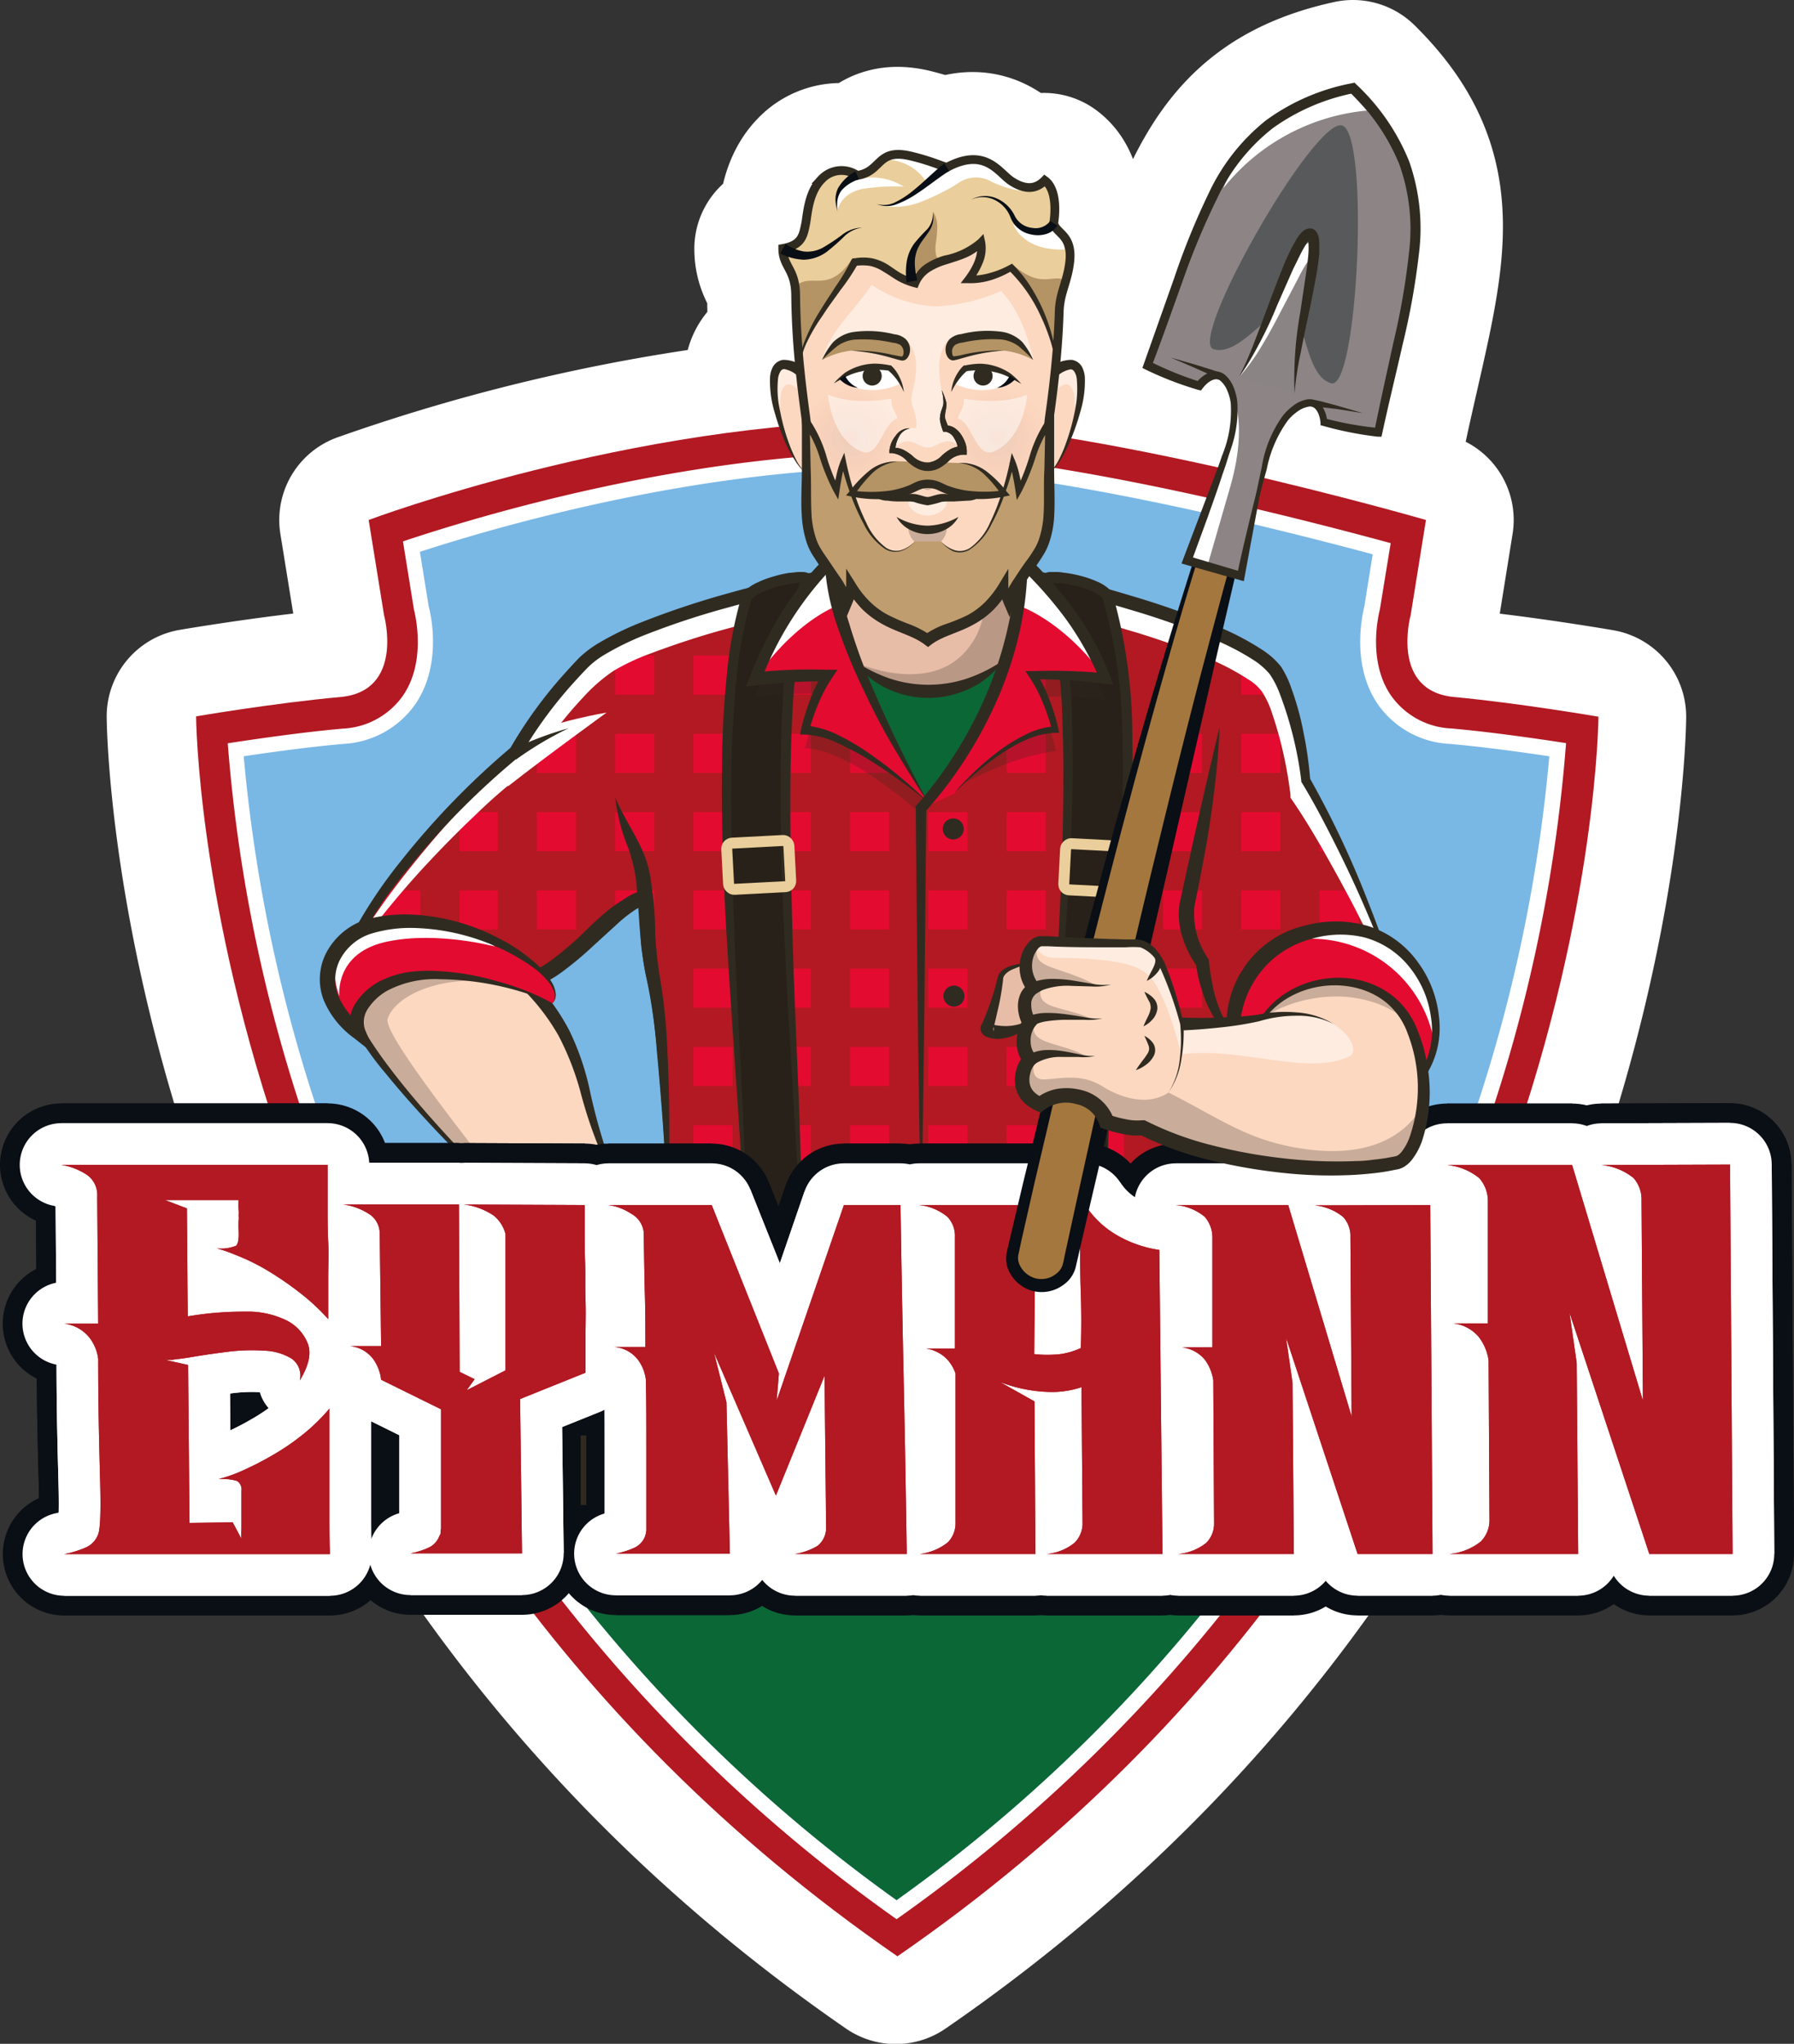 <svg id="Ebene_1" data-name="Ebene 1" xmlns="http://www.w3.org/2000/svg" xmlns:xlink="http://www.w3.org/1999/xlink" viewBox="0 0 204.48 232.92" width="204.48" height="232.92"><rect x="0" y="0" width="204.48" height="232.92" fill="#333333" stroke="none"/><defs><style>.cls-1,.cls-14,.cls-27{fill:none;}.cls-11,.cls-2,.cls-20,.cls-23,.cls-32,.cls-33,.cls-4{fill:#fff;}.cls-2,.cls-32,.cls-33{stroke:#fff;}.cls-2{stroke-linecap:round;stroke-width:20px;}.cls-2,.cls-30,.cls-32{stroke-linejoin:round;}.cls-10,.cls-3{fill:#b21922;}.cls-13,.cls-17,.cls-18,.cls-20,.cls-24,.cls-25,.cls-3,.cls-30,.cls-31,.cls-32,.cls-33,.cls-34,.cls-35,.cls-4,.cls-5,.cls-6,.cls-7{fill-rule:evenodd;}.cls-5{fill:#79b7e5;}.cls-15,.cls-6{fill:#0c6736;}.cls-7{fill:#fcd8c1;}.cls-8{clip-path:url(#clip-path);}.cls-17,.cls-9{fill:#e40b30;}.cls-12,.cls-18,.cls-19{fill:#302b20;}.cls-13{fill:#282119;}.cls-14{stroke:#eace9b;stroke-width:1.25px;}.cls-14,.cls-27{stroke-miterlimit:10;}.cls-16,.cls-35{fill:#e8bda8;}.cls-18,.cls-19{opacity:0.25;}.cls-18,.cls-19,.cls-20,.cls-21,.cls-22,.cls-23{isolation:isolate;}.cls-20,.cls-23{opacity:0.5;}.cls-21,.cls-22{opacity:0.1;}.cls-21{fill:url(#Unbenannter_Verlauf_2);}.cls-22{fill:url(#Unbenannter_Verlauf_2-2);}.cls-24,.cls-26{fill:#b49365;}.cls-25{fill:#eace9b;}.cls-27{stroke:#302b20;}.cls-28,.cls-30,.cls-31{fill:#0a0e15;}.cls-29{fill:#bf9d6f;}.cls-30,.cls-31{stroke:#0a0e15;stroke-width:14px;}.cls-31,.cls-33{stroke-linejoin:bevel;}.cls-32,.cls-33{stroke-width:9.5px;}.cls-34{fill:#b01923;}.cls-36{fill:#a4773e;}.cls-37{fill:#8c8485;}.cls-38{fill:#58595a;}.cls-39{fill:#8b8485;}</style><clipPath id="clip-path" transform="translate(-194.81 -305.56)"><path class="cls-1" d="M270.92,452.25c0-5.53-.43-29.33-1.5-34.36a51.69,51.69,0,0,1-1.07-10c-4,1.41-8.74,8-13.7,9.74-5.88-1.47-16.39-.17-20.85-.09,0-5.81,10.73-18.85,19.81-26.29a51.9,51.9,0,0,1,7.68-10.07c4.49-4.67,22.66-8.8,26.29-9.55h26c3.62.75,21.75,5.27,26.24,9.94,2.07,2.16,3.58,9.61,3.88,13,5.36,9,11,23.75,11.68,28.3.49,3.19,0,29.12,0,29.12Z"/></clipPath><radialGradient id="Unbenannter_Verlauf_2" cx="291.78" cy="486.72" r="5.61" gradientTransform="matrix(1, 0, 0, -1, -194.81, 536.55)" gradientUnits="userSpaceOnUse"><stop offset="0" stop-color="#e4201e"/><stop offset="0.21" stop-color="#858486"/><stop offset="1" stop-color="#e4201e" stop-opacity="0"/></radialGradient><radialGradient id="Unbenannter_Verlauf_2-2" cx="308.5" cy="486.72" r="5.61" xlink:href="#Unbenannter_Verlauf_2"/></defs><title>eymann</title><g id="weisser_Rand" data-name="weisser Rand"><path class="cls-2" d="M360.6,385c-7.41-.66-5-9.35-5-9.35l1.74-10.83s-8-2.31-18.72-4.85c.27-1.15.52-2.15.72-2.86.93-3.2,2.38-4.78,3.75-5.45,2.37-1.17,2.59,1.92,2.59,1.92a38.62,38.62,0,0,0,6.21,1.17c4-18.94,8.19-28.27-2.87-39.19-15.18,3.32-16.62,13.45-23.37,31.6a40.13,40.13,0,0,0,5.88,2.32s1.84-2.49,3.22-.24c.8,1.3,1.18,3.42.25,6.61-.17.58-.55,1.7-1,3-5.49-1.23-11.44-2.44-17.26-3.41a19.51,19.51,0,0,0,1.26-6.08c.13-1.1-.11-1.91-.73-2.12a1.06,1.06,0,0,0-.46-.13,2.91,2.91,0,0,0-1.76.67v-.06c0-.51.1-1,.15-1.57V346l.12-1.46v-.61a5.6,5.6,0,0,1,.07-1.08c0-.58.06-1.16.07-1.74v-.14a12,12,0,0,1,.88-3.33l-.14-.08a13.27,13.27,0,0,0,.41-1.87c.47-3.33-1.55-3.41-1.8-4.63,0,0,.67-3.68-1-4.91-1,1-2.14,1.16-3.79.09-1.48-1-3-3.93-7.36-1.58a43.92,43.92,0,0,0-4.23-1.31c-3.77-.86-3.2,1.82-6,2.23a3.11,3.11,0,0,0-4.07.45c-1.48,1.52-1.59,3.94-1.79,5s-.41,2.16-1.79,2.65l-.83.23c0,2.11,1.44,2.3,1.47,5.43,0,.73,0,1.47.05,2.2v1.09l.06,1.06c0,.54.07,1.06.11,1.57v.52c.05.64.11,1.27.17,1.88v.1h0c-1-.7-1.73-.83-2.2-.57-.72.19-1,1.13-.76,2.41a18.78,18.78,0,0,0,.9,4.58,206.16,206.16,0,0,0-47.11,10.64l1.75,10.83s2.39,8.69-5,9.35-16.42,2.2-16.42,2.2.45,86.47,79.94,141.31C376.57,473.71,377,387.24,377,387.24S368,385.69,360.6,385Z" transform="translate(-194.81 -305.56)"/></g><path class="cls-3" d="M360.6,385c-7.41-.66-5-9.35-5-9.35l1.74-10.83s-39.08-11.3-60.25-11.3c-30.22,0-60.26,11.3-60.26,11.3l1.75,10.83s2.39,8.69-5,9.35-16.42,2.2-16.42,2.2.45,86.47,79.94,141.31c79.47-54.8,79.9-141.27,79.9-141.27S368,385.69,360.6,385Z" transform="translate(-194.81 -305.56)"/><path class="cls-4" d="M297,524.28a181,181,0,0,1-43-42.81,183.18,183.18,0,0,1-23.31-45,176.56,176.56,0,0,1-9.92-46.2c3.24-.5,8.49-1.26,13.07-1.67a8.89,8.89,0,0,0,6.87-3.72c2.58-3.71,1.58-8.66,1.28-9.86l-1.25-7.76c8-2.68,32.25-10.12,56.31-10.12,17.09,0,46.78,7.73,56.27,10.32L352.09,375c-.3,1.2-1.29,6.15,1.29,9.86a8.89,8.89,0,0,0,6.87,3.72c4.57.41,9.83,1.17,13.06,1.67a176.63,176.63,0,0,1-9.91,46.2,183.21,183.21,0,0,1-23.32,45A181,181,0,0,1,297,524.28Z" transform="translate(-194.81 -305.56)"/><path class="cls-5" d="M297,522.11a178.67,178.67,0,0,1-41.61-41.66,181.22,181.22,0,0,1-23.09-44.59,177.32,177.32,0,0,1-9.71-44.11c3.32-.5,7.57-1.08,11.35-1.41a10.68,10.68,0,0,0,8.17-4.47c2.92-4.21,2-9.56,1.56-11.22l-1-6.2c8.49-2.77,31.68-9.57,54.33-9.57,16.09,0,43.94,7.07,54.27,9.85l-.95,5.92c-.4,1.66-1.36,7,1.57,11.22a10.63,10.63,0,0,0,8.16,4.47c3.78.33,8,.91,11.35,1.41a176.87,176.87,0,0,1-9.71,44.11,181.53,181.53,0,0,1-23.08,44.59A179.06,179.06,0,0,1,297,522.11Z" transform="translate(-194.81 -305.56)"/><path class="cls-6" d="M297,522.11a177.76,177.76,0,0,1-59-72.05H356a177.51,177.51,0,0,1-59,72.05Z" transform="translate(-194.81 -305.56)"/><path class="cls-7" d="M253.69,416.26c8.79,8.81,6,16.25,13.39,27.4l-9.33,3.51c-13.67-12.74-24-24.23-24-29.67Z" transform="translate(-194.81 -305.56)"/><g class="cls-8"><rect class="cls-9" x="38.99" y="65.79" width="120.34" height="81.91"/><rect class="cls-10" x="38.99" y="105.93" width="120.34" height="4.46"/><rect class="cls-10" x="38.99" y="114.85" width="120.34" height="4.46"/><rect class="cls-10" x="38.99" y="123.77" width="120.34" height="4.46"/><rect class="cls-10" x="38.99" y="132.69" width="120.34" height="4.46"/><rect class="cls-10" x="39" y="141.5" width="120.34" height="4.46"/><rect class="cls-10" x="38.99" y="97.01" width="120.34" height="4.46"/><rect class="cls-10" x="38.99" y="88.09" width="120.34" height="4.46"/><rect class="cls-10" x="38.99" y="79.17" width="120.34" height="4.46"/><rect class="cls-10" x="38.99" y="70.25" width="120.34" height="4.46"/><rect class="cls-10" x="92.42" y="65.78" width="4.46" height="81.91"/><rect class="cls-10" x="101.34" y="65.78" width="4.46" height="81.91"/><rect class="cls-10" x="110.26" y="65.78" width="4.46" height="81.91"/><rect class="cls-10" x="119.18" y="65.78" width="4.46" height="81.91"/><rect class="cls-10" x="83.5" y="65.78" width="4.46" height="81.91"/><rect class="cls-10" x="128.1" y="65.78" width="4.46" height="81.91"/><rect class="cls-10" x="137.02" y="65.78" width="4.46" height="81.91"/><rect class="cls-10" x="145.94" y="65.78" width="4.46" height="81.91"/><rect class="cls-10" x="154.86" y="65.78" width="4.46" height="81.91"/><rect class="cls-10" x="74.58" y="65.78" width="4.46" height="81.91"/><rect class="cls-10" x="65.66" y="65.78" width="4.46" height="81.91"/><rect class="cls-10" x="56.74" y="65.78" width="4.46" height="81.91"/><rect class="cls-10" x="47.91" y="65.78" width="4.46" height="81.91"/><rect class="cls-10" x="38.99" y="65.78" width="4.46" height="81.91"/></g><path class="cls-11" d="M233.86,416.75a19.51,19.51,0,0,1,1.67-3.66c.66-1.17,1.38-2.31,2.14-3.41,1.53-2.22,3.17-4.35,4.87-6.43s3.47-4.11,5.31-6.09a56.23,56.23,0,0,1,5.94-5.61l-.3.35a42,42,0,0,1,5.78-8.51,21.26,21.26,0,0,1,3.88-3.64,28.11,28.11,0,0,1,4.66-2.48,91.3,91.3,0,0,1,9.61-3.39c3.24-1,6.47-1.86,9.82-2.57h26.68c3.5.79,6.83,1.71,10.18,2.79a87.55,87.55,0,0,1,9.89,3.78,27.39,27.39,0,0,1,4.77,2.71,14.3,14.3,0,0,1,1.13.93,5.87,5.87,0,0,1,1.06,1.27,12.9,12.9,0,0,1,1.2,2.65,36.3,36.3,0,0,1,1.29,5.23,45,45,0,0,1,.68,5.29l-.18-.52c1.3,2.15,2.46,4.36,3.56,6.59s2.09,4.5,3.06,6.78,1.85,4.59,2.7,6.91a67.51,67.51,0,0,1,2.22,7.08c-.83-2.33-1.88-4.56-2.89-6.8s-2.09-4.45-3.21-6.64-2.31-4.34-3.51-6.47-2.46-4.22-3.83-6.22l-.14-.19v-.32a46.23,46.23,0,0,0-2.26-9.79,10.1,10.1,0,0,0-1-2,5.56,5.56,0,0,0-1.53-1.37,28,28,0,0,0-4.33-2.3,85.61,85.61,0,0,0-9.61-3.4c-3.27-1-6.62-1.91-9.89-2.61H288c-3.19.69-6.44,1.46-9.62,2.33a95.62,95.62,0,0,0-9.38,3,25.14,25.14,0,0,0-4.27,2,19.06,19.06,0,0,0-3.51,3.08,43.83,43.83,0,0,0-5.84,7.78l-.13.23-.17.12a61.05,61.05,0,0,0-6,5.13c-1.93,1.82-3.8,3.72-5.62,5.67s-3.57,4-5.21,6.05A31.66,31.66,0,0,0,233.86,416.75Z" transform="translate(-194.81 -305.56)"/><path class="cls-11" d="M254.25,389.6c3.64-1.84,9.7-2.83,9.7-2.83s-7.11,5.15-11.26,8.42Z" transform="translate(-194.81 -305.56)"/><path class="cls-12" d="M257.75,447.17c-4.47-4-8.84-8.16-13-12.52-2.07-2.19-4.09-4.42-6-6.78a31.43,31.43,0,0,1-4.87-7.7,8.4,8.4,0,0,1-.58-2.32,7.16,7.16,0,0,1,.29-2.39,20.43,20.43,0,0,1,1.81-4.25,54.78,54.78,0,0,1,5.11-7.53,90.64,90.64,0,0,1,12.61-13l-.18.2a50.05,50.05,0,0,1,6.07-8.39c.58-.65,1.15-1.28,1.76-1.91a12.06,12.06,0,0,1,2.17-1.67,34.06,34.06,0,0,1,4.69-2.32,96.71,96.71,0,0,1,9.77-3.3c3.3-.93,6.61-1.77,10-2.49h26.34c3.46.77,6.83,1.7,10.21,2.72a92.94,92.94,0,0,1,10,3.58,30.91,30.91,0,0,1,4.75,2.53,8.74,8.74,0,0,1,2.14,1.93A11.38,11.38,0,0,1,342,384a32.81,32.81,0,0,1,1.41,5.16,44.54,44.54,0,0,1,.74,5.27l-.07-.22a108.69,108.69,0,0,1,6.59,13.93c.94,2.38,1.83,4.79,2.65,7.22a49,49,0,0,1,2,7.42,51.57,51.57,0,0,0-2.31-7.3c-.9-2.4-1.88-4.76-2.9-7.1s-2.12-4.65-3.27-6.93-2.33-4.54-3.65-6.7l-.06-.09v-.14a42.59,42.59,0,0,0-2.49-10,10.22,10.22,0,0,0-1.12-2.15,8.18,8.18,0,0,0-1.77-1.55,28.45,28.45,0,0,0-4.51-2.36,89.78,89.78,0,0,0-9.8-3.47c-3.32-1-6.71-1.9-10.07-2.63H287.71c-3.31.69-6.61,1.51-9.87,2.42a91,91,0,0,0-9.62,3.18,32.44,32.44,0,0,0-4.47,2.19,10,10,0,0,0-1.88,1.42c-.58.59-1.16,1.22-1.72,1.84a48.61,48.61,0,0,0-5.93,8.11l-.07.12-.11.09a90.21,90.21,0,0,0-12.59,12.66,52.77,52.77,0,0,0-5.12,7.29c-1.39,2.56-2.84,5.4-1.59,8.11a21.11,21.11,0,0,0,2,3.9c.79,1.26,1.65,2.48,2.56,3.67,1.81,2.38,3.76,4.66,5.77,6.88C249.18,438.74,253.43,443,257.75,447.17Z" transform="translate(-194.81 -305.56)"/><path class="cls-13" d="M286.21,451.29c0-22.28-4.59-63.71.52-79.83-.67-.44-5.38.42-6.81,2.07-5.23,16.21,0,55.48,0,77.76" transform="translate(-194.81 -305.56)"/><path class="cls-12" d="M286.21,451.29c-.11-6.68-.53-13.33-.94-20s-.79-13.32-1.1-20-.48-13.35-.35-20c.07-3.35.21-6.7.53-10a51.67,51.67,0,0,1,1.79-10l.25.69h-.54l-.84.09a14.09,14.09,0,0,0-1.71.38,12.15,12.15,0,0,0-1.62.6,4,4,0,0,0-1.3.89l.12-.21a48.12,48.12,0,0,0-1.78,9.43c-.32,3.22-.47,6.45-.54,9.69-.11,6.48.09,13,.34,19.46s.64,13,.94,19.48.53,13,.46,19.51c-.12-6.51-.57-13-1-19.47s-.9-13-1.28-19.47-.62-13-.53-19.53c0-3.26.18-6.52.49-9.78a48.32,48.32,0,0,1,1.78-9.7v-.12l.08-.09a5.16,5.16,0,0,1,1.69-1.2,11.59,11.59,0,0,1,1.81-.68,13.16,13.16,0,0,1,1.86-.42c.32,0,.64-.08,1-.09h.53a1.62,1.62,0,0,1,.74.21l.39.22-.15.48a50.83,50.83,0,0,0-1.79,9.7c-.33,3.3-.5,6.62-.58,9.94-.16,6.65,0,13.32.16,20s.5,13.33.75,20S286.29,444.61,286.21,451.29Z" transform="translate(-194.81 -305.56)"/><rect class="cls-14" x="277.74" y="401.49" width="7.09" height="5.27" rx="0.64" transform="translate(-215.57 -290.28) rotate(-3)"/><path class="cls-13" d="M314.78,438.14c0-22.27,4.42-50.55-.68-66.66.66-.44,5.55.25,7,1.89,5.24,16.21,0,42.5,0,64.77" transform="translate(-194.81 -305.56)"/><path class="cls-12" d="M314.78,438.14c-.13-5.58.08-11.16.28-16.73s.54-11.15.74-16.71.32-11.14.11-16.69a64.12,64.12,0,0,0-2.4-16.35l-.15-.48.4-.22a1.67,1.67,0,0,1,.73-.21H315a4.76,4.76,0,0,1,1,.07,13.93,13.93,0,0,1,1.91.35,12,12,0,0,1,1.86.63,4.94,4.94,0,0,1,1.76,1.19l.08.09v.12a59.38,59.38,0,0,1,2.26,16.23c.12,5.45-.15,10.88-.56,16.29L322,421.92c-.46,5.4-.82,10.8-1,16.22-.12-5.42.11-10.85.38-16.26l1-16.24c.28-5.4.51-10.81.36-16.21a58,58,0,0,0-2.31-15.87l.12.21a4,4,0,0,0-1.32-.86,10.88,10.88,0,0,0-1.67-.55,17.39,17.39,0,0,0-1.75-.33l-.81,0h-.39c-.11,0-.26.06-.17,0l.24-.7A65.45,65.45,0,0,1,317,388c.18,5.6,0,11.19-.31,16.77s-.7,11.14-1.08,16.7S314.92,432.57,314.78,438.14Z" transform="translate(-194.81 -305.56)"/><rect class="cls-14" x="317.07" y="400.94" width="5.27" height="7.09" rx="0.64" transform="translate(-295.77 397.03) rotate(-87)"/><path class="cls-12" d="M338.23,425.26a12.24,12.24,0,0,1-2.86-1.4,8.2,8.2,0,0,1-2.22-2.4,12.77,12.77,0,0,1-1.33-3c-.19-.51-.29-1-.44-1.56l-.29-1.59.14.35a11.08,11.08,0,0,1-1.64-3.3,8.3,8.3,0,0,1-.34-3.77l1.47-6.74c1-4.46,2-8.92,3.09-13.38-.07,2.3-.29,4.59-.56,6.87s-.59,4.55-1,6.81-.86,4.57-1.3,6.72a9,9,0,0,0,1.53,5.89l.12.19v.16a30.21,30.21,0,0,0,.48,3A14.15,14.15,0,0,0,334,421a8.6,8.6,0,0,0,1.69,2.44A16.87,16.87,0,0,0,338.23,425.26Z" transform="translate(-194.81 -305.56)"/><path class="cls-12" d="M270.92,442.71c-.21-3.92-.4-7.82-.72-11.72s-.61-7.81-1.21-11.62c-.08-.48-.18-.94-.27-1.41s-.23-1-.32-1.46c-.2-1-.35-2-.48-2.95-.2-2-.31-3.94-.45-5.86l-.13-1.44c0-.47-.12-.91-.19-1.37a19.38,19.38,0,0,0-.74-2.71,20.66,20.66,0,0,1-1.47-5.73c.75,1.85,1.81,3.42,2.7,5.22a14.28,14.28,0,0,1,1.1,2.87,11.14,11.14,0,0,1,.28,1.53l.17,1.48c.21,2,.21,3.94.39,5.85s.44,3.76.74,5.78A111.4,111.4,0,0,1,271,431C271.08,434.87,271.1,438.79,270.92,442.71Z" transform="translate(-194.81 -305.56)"/><circle class="cls-12" cx="108.65" cy="94.47" r="1.2"/><circle class="cls-12" cx="108.73" cy="113.52" r="1.2"/><path class="cls-12" d="M270.92,442.71c-.3-5.83-.7-11.65-1.25-17.44a60.55,60.55,0,0,0-1.25-8.58,33.33,33.33,0,0,1-.59-4.44c-.11-1.47-.11-2.94-.32-4.26l1,.7a4.36,4.36,0,0,0-1.57.74,15.76,15.76,0,0,0-1.58,1.25l-3.12,2.85a38.19,38.19,0,0,1-3.33,2.77,12.52,12.52,0,0,1-4,2l.35-1.32a24.6,24.6,0,0,1,4.43,6,29.82,29.82,0,0,1,2.38,7,65.32,65.32,0,0,0,1.93,7,38.59,38.59,0,0,0,3.13,6.55,32.35,32.35,0,0,1-3.7-6.33,51.22,51.22,0,0,1-2.39-6.94,31.4,31.4,0,0,0-2.57-6.67,24.42,24.42,0,0,0-4.34-5.57l-1-.93,1.3-.39a12.26,12.26,0,0,0,3.46-1.89,40.3,40.3,0,0,0,3.16-2.68c1-1,2-1.95,3.14-2.89A17,17,0,0,1,266,408a6,6,0,0,1,2.26-1l.84-.15.14.85a39.09,39.09,0,0,1,.25,4.46,30.17,30.17,0,0,0,.44,4.24,63,63,0,0,1,.94,8.77c.14,2.93.23,5.85.23,8.77S271.06,439.79,270.92,442.71Z" transform="translate(-194.81 -305.56)"/><path class="cls-15" d="M309.17,380.81a12.07,12.07,0,0,1-17.07,0h0s6.46,13,8.51,16.18C305.29,392.59,309.17,380.81,309.17,380.81Z" transform="translate(-194.81 -305.56)"/><path class="cls-16" d="M309.55,380.55c-4.72,4.72-12.29,5.33-17,.61,0,0-4.21-9.48-2.44-12.8,4.18,0,18.22.17,20.91.17C312.81,373.62,309.55,380.55,309.55,380.55Z" transform="translate(-194.81 -305.56)"/><path class="cls-12" d="M309.17,380.81a9.51,9.51,0,0,1-3.7,3.16,11,11,0,0,1-9.69,0,9.64,9.64,0,0,1-3.69-3.16,17.66,17.66,0,0,0,4.14,2.08,14,14,0,0,0,8.8,0A16.92,16.92,0,0,0,309.17,380.81Z" transform="translate(-194.81 -305.56)"/><path class="cls-12" d="M253,391.07a39.33,39.33,0,0,1,6.63-2.52,39.07,39.07,0,0,0-6,3.57Z" transform="translate(-194.81 -305.56)"/><path class="cls-17" d="M257.79,419.9c2.53-2.88-10-11.44-20.49-8.89-4.61,1.12-8,7.2-1.63,12.18-1.06-2.75,2.21-6.45,8-6.55A31.42,31.42,0,0,1,257.79,419.9Z" transform="translate(-194.81 -305.56)"/><path class="cls-4" d="M251.22,413.43c-6.7-4.75-21.19-3.84-17.73,5.65,0,0-.6-5,5.54-6.23C244.72,411.68,251.22,413.43,251.22,413.43Z" transform="translate(-194.81 -305.56)"/><path class="cls-12" d="M257.79,419.9a1.36,1.36,0,0,0,.22-1.17,3.5,3.5,0,0,0-.55-1.09,8.84,8.84,0,0,0-1.77-1.74,22.63,22.63,0,0,0-4.33-2.47,24.88,24.88,0,0,0-9.61-2.12A15.31,15.31,0,0,0,237,412a6.09,6.09,0,0,0-3.36,2.79,5,5,0,0,0-.3,4.19,8.56,8.56,0,0,0,2.83,3.58l-1.29,1a4.24,4.24,0,0,1,.6-3.88,7.29,7.29,0,0,1,2.77-2.37,10.74,10.74,0,0,1,3.37-1,17.77,17.77,0,0,1,3.42-.06,29.13,29.13,0,0,1,6.61,1.19A27.66,27.66,0,0,1,257.79,419.9Zm0,0A33,33,0,0,0,245,417.16a11.67,11.67,0,0,0-6.08,1.32,6.43,6.43,0,0,0-2.15,2,2.72,2.72,0,0,0-.35,2.44l1.25,2.92-2.54-2a10.2,10.2,0,0,1-3.42-4.29,6.58,6.58,0,0,1,.41-5.63,7.82,7.82,0,0,1,4.33-3.54,17,17,0,0,1,5.31-.59,23.78,23.78,0,0,1,10,2.75,19.83,19.83,0,0,1,4.26,2.94,9.4,9.4,0,0,1,1.67,2,3.15,3.15,0,0,1,.45,1.23A1.4,1.4,0,0,1,257.79,419.9Z" transform="translate(-194.81 -305.56)"/><path class="cls-18" d="M255.65,445.19c-10.5-9.89-19.42-20.79-20-22,0-4.62,3.65-7.62,13.78-5.87-6-.15-9.87,2.25-10.47,4.46C238.91,424.09,249.3,437,255.65,445.19Z" transform="translate(-194.81 -305.56)"/><path class="cls-19" d="M311,368.53c1.8,5.09-1.46,12-1.46,12-4.72,4.72-12.29,5.33-17,.61,0,0,7.63,3.41,12-1,2.44-2.46,2.73-5.55,2.73-8.78C309.72,369.64,311,368.53,311,368.53Z" transform="translate(-194.81 -305.56)"/><path class="cls-18" d="M299.82,397.72c7.46-8.42,11.48-16.53,11.48-25.91a38,38,0,0,1,9.55,13.52,62.68,62.68,0,0,0-8.22-.39,21.15,21.15,0,0,1,2.53,6.21c-7.54,1-15.34,6.57-15.34,6.57" transform="translate(-194.81 -305.56)"/><path class="cls-18" d="M299.82,398.36l.78-1c-3.26-6-11-19.52-11-25.86a37.17,37.17,0,0,0-8.72,13.5,62.82,62.82,0,0,1,8.23-.38,20.88,20.88,0,0,0-2.53,6.21c5.17.11,13.24,7.55,13.24,7.55" transform="translate(-194.81 -305.56)"/><path class="cls-17" d="M300.6,397s-11-17.67-11-27.58a37.21,37.21,0,0,0-8.67,13.52,62.83,62.83,0,0,1,8.23-.39,20.88,20.88,0,0,0-2.53,6.21c5.17.11,14,8.24,14,8.24" transform="translate(-194.81 -305.56)"/><path class="cls-17" d="M299.82,397.72c7.46-8.42,11.48-18.93,11.48-28.31a38,38,0,0,1,9.55,13.52,62.68,62.68,0,0,0-8.22-.39,21.15,21.15,0,0,1,2.53,6.21c-5.17.11-11.49,7.23-11.49,7.23" transform="translate(-194.81 -305.56)"/><path class="cls-4" d="M280.88,382.93a36.12,36.12,0,0,1,8.67-13.52,21.51,21.51,0,0,0,.74,5.17S285.59,376.17,280.88,382.93Z" transform="translate(-194.81 -305.56)"/><path class="cls-4" d="M320.85,382.93c-2.25-6-6.3-10.39-9.55-13.52a30.88,30.88,0,0,1-.39,5.17S316,376.17,320.85,382.93Z" transform="translate(-194.81 -305.56)"/><path class="cls-12" d="M300.6,397c-1.42-2.06-2.71-4.21-4-6.38s-2.41-4.4-3.48-6.67a65.43,65.43,0,0,1-2.86-7,26.52,26.52,0,0,1-1.46-7.53l1.2.51a38,38,0,0,0-8.48,13.27l-.75-1a59.16,59.16,0,0,1,8.31-.31h1.18l-.66,1a17,17,0,0,0-1.51,2.86,22.66,22.66,0,0,0-1.06,3.1l-.48-.61a10.62,10.62,0,0,1,4.11,1.25,26.44,26.44,0,0,1,3.56,2.17A50.85,50.85,0,0,1,300.6,397a64.07,64.07,0,0,0-6.67-4.81,35.34,35.34,0,0,0-3.59-1.92,9.91,9.91,0,0,0-3.77-1H286l.13-.61a23.81,23.81,0,0,1,1-3.31,17.25,17.25,0,0,1,1.52-3.15l.52,1a65.13,65.13,0,0,0-8.14.47l-1.19.13.44-1.12a45,45,0,0,1,3.65-7.36,33.66,33.66,0,0,1,5.19-6.41l1.22-1.16v1.68a25.21,25.21,0,0,0,1.25,7.15,66.3,66.3,0,0,0,2.52,7Q297,390.41,300.6,397Z" transform="translate(-194.81 -305.56)"/><path class="cls-12" d="M299.82,397.72a51.81,51.81,0,0,0,7.87-13.31A42.43,42.43,0,0,0,310,377a40.81,40.81,0,0,0,.86-7.63v-1.1l.78.76a46.33,46.33,0,0,1,5.56,6.31,32.47,32.47,0,0,1,4,7.4l.24.62-.65-.08a63.9,63.9,0,0,0-8.18-.47l.26-.49a17.58,17.58,0,0,1,1.51,3.08,21.79,21.79,0,0,1,1,3.25l.06.3h-.3a8.35,8.35,0,0,0-3.26.79,19.23,19.23,0,0,0-3,1.69,36.36,36.36,0,0,0-5.25,4.5,32.5,32.5,0,0,1,5.1-4.71,18.36,18.36,0,0,1,3-1.83,9.18,9.18,0,0,1,3.4-.94l-.23.3a21.75,21.75,0,0,0-1-3.15,17.28,17.28,0,0,0-1.51-2.93l-.33-.48h.58a65.43,65.43,0,0,1,8.28.31l-.42.54a35,35,0,0,0-4-7.17,45.86,45.86,0,0,0-5.5-6.15l.8-.34a34.45,34.45,0,0,1-.87,7.84,42.8,42.8,0,0,1-11.08,20.47Z" transform="translate(-194.81 -305.56)"/><path class="cls-12" d="M299.82,445.49l-.23-12-.17-11.94-.24-23.88v-.23l.17-.19a47.41,47.41,0,0,0,8.07-13,44.46,44.46,0,0,0,2.29-7.3,36.5,36.5,0,0,0,.89-7.58v-1.65l1.18,1.14a47.35,47.35,0,0,1,5.57,6.35,32.49,32.49,0,0,1,4,7.46l.35.93-1-.12a63.63,63.63,0,0,0-8.16-.51l.39-.74a17.86,17.86,0,0,1,1.51,3.11,22.28,22.28,0,0,1,1,3.29l.09.45h-.44a8.58,8.58,0,0,0-3.23.76,17.89,17.89,0,0,0-3,1.66,36.18,36.18,0,0,0-5.29,4.44,32.17,32.17,0,0,1,5.06-4.77,18.47,18.47,0,0,1,3-1.85,9,9,0,0,1,3.44-1l-.35.45a24.47,24.47,0,0,0-1.05-3.13,16.55,16.55,0,0,0-1.51-2.89l-.49-.71h.87a63.89,63.89,0,0,1,8.3.26l-.62.82a34.85,34.85,0,0,0-4-7.12,45.47,45.47,0,0,0-5.48-6.12l1.19-.5a37.37,37.37,0,0,1-.84,7.89,42.53,42.53,0,0,1-2.41,7.55,48.52,48.52,0,0,1-8.45,13.3l.16-.43-.23,23.88L300,433.51Z" transform="translate(-194.81 -305.56)"/><path class="cls-7" d="M314.91,331c.25,1.22,2.27,1.3,1.8,4.63-.3,2.17-1.1,3.35-1.17,5.42-.07,2.35-.25,4.66-.46,6.72s-.45,3.88-.65,5.27c-.45,3.22.24,8.83-1.13,10.93-1.1,1.67-7.11,9.51-12.76,9.51s-11.67-7.84-12.76-9.51c-1.37-2.1-.69-7.71-1.14-10.93-.19-1.39-.43-3.21-.64-5.27-.27-2.57-.47-5.52-.5-8.46,0-3.13-1.47-3.32-1.47-5.43,2.18-.39,2.33-1.46,2.62-2.88.2-1.09.31-3.51,1.79-5a3.11,3.11,0,0,1,4.07-.45c2.81-.41,2.24-3.09,6-2.23,2.21.5,3.81,1.23,4.23,1.31,4.41-2.35,5.88.62,7.36,1.58,1.65,1.07,2.84.88,3.79-.09C315.58,327.35,314.91,331,314.91,331Z" transform="translate(-194.81 -305.56)"/><path class="cls-20" d="M302.71,362.88c0,.56-.9,1.43-2.17,1.43s-2.18-.87-2.18-1.43,1.24-.43,2.18-.43S302.71,362.32,302.71,362.88Z" transform="translate(-194.81 -305.56)"/><path class="cls-18" d="M302.71,366a2.37,2.37,0,0,1-2.17,2,2.45,2.45,0,0,1-2.18-2c0-.64,1.24-.16,2.18-.16S302.71,365.34,302.71,366Z" transform="translate(-194.81 -305.56)"/><circle class="cls-21" cx="96.97" cy="49.83" r="5.61"/><circle class="cls-22" cx="113.69" cy="49.83" r="5.61"/><path class="cls-20" d="M296.42,351c-3.76.61-6.22,0-7.24-.48,0,0,.33,5,3.81,6.5,2,.84,2.44-3.27,4.08-3.77C297,352.58,296.33,352.11,296.42,351Z" transform="translate(-194.81 -305.56)"/><path class="cls-20" d="M304.66,351c3.76.61,6.21,0,7.23-.48,0,0-.33,5-3.81,6.5-2,.84-2.43-3.27-4.08-3.77C304.1,352.58,304.75,352.11,304.66,351Z" transform="translate(-194.81 -305.56)"/><path class="cls-20" d="M299.23,347.18c0,2-.54,3.06-.54,4,0,.76.76,1.68.53,3.21,0,0-2.19-.59-2.66,2.47,1.83-2.07,2.74-.3,4-.3s2.15-1.77,4,.3c-.47-3.06-2.21-2.53-2.21-2.53-.34-1.22.32-2.38,0-3.36a14.38,14.38,0,0,1-.49-3.81s0-3.24,2.52-3.51c4.62-.48,8.22,2.91,8.22,2.91-1-4.23-2.25-6.22-3.67-7.84a21,21,0,0,1-7.41,1.76,13.93,13.93,0,0,1-7.37-2.48c-1.91,3-4.61,5-5.65,8.61a12,12,0,0,1,8.05-2.91C299.26,343.85,299.23,347.18,299.23,347.18Z" transform="translate(-194.81 -305.56)"/><path class="cls-7" d="M314.1,359.47c2.19,0,7-15.85.94-11.67" transform="translate(-194.81 -305.56)"/><path class="cls-23" d="M317.27,352c1.47-3.24,1-6.07-1.87-4.16v2C316.57,348.71,317.47,349.65,317.27,352Z" transform="translate(-194.81 -305.56)"/><path class="cls-7" d="M286.94,359.47c-2.19,0-7.05-15.85-.94-11.67" transform="translate(-194.81 -305.56)"/><path class="cls-23" d="M283.77,352c-1.47-3.24-1-6.07,1.87-4.16v2C284.47,348.71,283.57,349.65,283.77,352Z" transform="translate(-194.81 -305.56)"/><path class="cls-24" d="M288.51,346.58a11.13,11.13,0,0,1,1.69-2c1.63-1.23,4.23-.91,6.8-.38,1.54.32,1.25,2.24.58,2.21a28.58,28.58,0,0,0-5.74-.89A8.9,8.9,0,0,0,288.51,346.58Z" transform="translate(-194.81 -305.56)"/><path class="cls-24" d="M312.57,346.58a10.79,10.79,0,0,0-1.7-2c-1.63-1.23-4.22-.91-6.8-.38-1.53.32-1.24,2.24-.57,2.21a28.48,28.48,0,0,1,5.73-.89A9,9,0,0,1,312.57,346.58Z" transform="translate(-194.81 -305.56)"/><path class="cls-25" d="M315.08,347.8h0c.27-3.59-2.37-9.29-5-11.73a9.62,9.62,0,0,1-4.88,1.33s1.88-2.25,1.41-4.21c-2.31,2.4-6.18,1.4-7.48,4.65-3.08-.73-3.41-3-6.88-2.43-1.43,3.07-6.53,8.2-6.23,12.39h0c-.27-2.57-.47-5.52-.5-8.46,0-3.13-1.47-3.32-1.47-5.43,2.18-.39,2.33-1.46,2.62-2.88.2-1.09.31-3.51,1.79-5a3.11,3.11,0,0,1,4.07-.45c2.81-.41,2.24-3.09,6-2.23,2.21.5,3.81,1.23,4.23,1.31,4.41-2.35,5.88.62,7.36,1.58,1.65,1.07,2.84.88,3.79-.09,1.68,1.23,1,4.91,1,4.91.25,1.22,2.27,1.3,1.8,4.63-.3,2.17-1.1,3.35-1.17,5.42C315.47,343.43,315.29,345.74,315.08,347.8Z" transform="translate(-194.81 -305.56)"/><path class="cls-11" d="M297.49,349.25a4.82,4.82,0,0,0-1.29-1.77,8.64,8.64,0,0,0-2.78,0,6.62,6.62,0,0,0-2.61,1.13,3,3,0,0,0,1.79,1.2A7.13,7.13,0,0,0,297.49,349.25Z" transform="translate(-194.81 -305.56)"/><path class="cls-11" d="M303.53,349.25a4.82,4.82,0,0,1,1.29-1.77,8.71,8.71,0,0,1,2.79,0,6.38,6.38,0,0,1,2.6,1.13,3,3,0,0,1-1.78,1.2A7.16,7.16,0,0,1,303.53,349.25Z" transform="translate(-194.81 -305.56)"/><path class="cls-11" d="M295.34,329c1.67,0,2.81-.86,4.06-1.57s2.42-1.68,3.74-2.46a5.93,5.93,0,0,1,2.37-.85,4,4,0,0,1,2.51.66c1.38.87,2.57,1.9,3.93,2.61a11.31,11.31,0,0,1-4.51-1.32,3.52,3.52,0,0,0-3.52.44,25.75,25.75,0,0,1-4,2A8.16,8.16,0,0,1,295.34,329Z" transform="translate(-194.81 -305.56)"/><path class="cls-11" d="M290.21,329.69a3.12,3.12,0,0,1,.61-2.65A3.25,3.25,0,0,1,293,325.9a6.79,6.79,0,0,1,4.82.93,23.52,23.52,0,0,0-4.59.24,4.26,4.26,0,0,0-1.87.79A3.25,3.25,0,0,0,290.21,329.69Z" transform="translate(-194.81 -305.56)"/><path class="cls-11" d="M301.78,324.64c-1.56-.76-3.9-1.4-5.49-.85a5.42,5.42,0,0,1,4,2.36C300.94,326.48,302.54,325,301.78,324.64Z" transform="translate(-194.81 -305.56)"/><path class="cls-11" d="M316.12,334c-2.62.07-4.86-.77-5.82-2.86,1.36.83,2.82,1.7,4.61.44A3.1,3.1,0,0,1,316.12,334Z" transform="translate(-194.81 -305.56)"/><path class="cls-26" d="M299,336.69a4.68,4.68,0,0,1,0-2.35,6.41,6.41,0,0,1,1-1.74c.63-.94,1.33-1.63,1.17-2.91a3.27,3.27,0,0,1,.47,1.7,13.21,13.21,0,0,1-.15,1.77,4.23,4.23,0,0,0,0,1.42,1.85,1.85,0,0,0,.52.87Z" transform="translate(-194.81 -305.56)"/><path class="cls-26" d="M285.86,337.91c1.67-1.06,3.53,1,6.09-2.87a27.39,27.39,0,0,1-2.95,5.29,40.74,40.74,0,0,0-2.84,5.13C285.39,344.68,286,339.53,285.86,337.91Z" transform="translate(-194.81 -305.56)"/><path class="cls-26" d="M316.44,337.61c-1.67-1.06-2.78,1.14-6.33-2,3.14,5,4,6.84,4.73,8.85C315.46,343.1,315.47,339.53,316.44,337.61Z" transform="translate(-194.81 -305.56)"/><path class="cls-27" d="M314.91,331c.25,1.22,2.27,1.3,1.8,4.63-.3,2.17-1.1,3.35-1.17,5.42-.07,2.35-.25,4.66-.46,6.72s-.45,3.88-.65,5.27c-.45,3.22.24,8.83-1.13,10.93-1.1,1.67-7.11,9.51-12.76,9.51s-11.67-7.84-12.76-9.51c-1.37-2.1-.69-7.71-1.14-10.93-.19-1.39-.43-3.21-.64-5.27-.27-2.57-.47-5.52-.5-8.46,0-3.13-1.47-3.32-1.47-5.43,2.18-.39,2.33-1.46,2.62-2.88.2-1.09.31-3.51,1.79-5a3.11,3.11,0,0,1,4.07-.45c2.81-.41,2.24-3.09,6-2.23,2.21.5,3.81,1.23,4.23,1.31,4.41-2.35,5.88.62,7.36,1.58,1.65,1.07,2.84.88,3.79-.09C315.58,327.35,314.91,331,314.91,331Z" transform="translate(-194.81 -305.56)"/><path class="cls-12" d="M298.52,354.38a1.77,1.77,0,0,0-1.27,1,3.24,3.24,0,0,0-.39,1.52l-.3-.3a2.46,2.46,0,0,1,1.25.24,5.63,5.63,0,0,1,1,.67,2.5,2.5,0,0,0,1.72.77,2.47,2.47,0,0,0,1.66-.83,5.9,5.9,0,0,1,1-.72,2.84,2.84,0,0,1,1.31-.31l-.48.48a2.78,2.78,0,0,0-.44-1.37,1.38,1.38,0,0,0-1-.77h-.27l-.07-.22a5.82,5.82,0,0,1-.3-1.16,3.2,3.2,0,0,1,.24-1.22,4.44,4.44,0,0,0,.15-.52,2.26,2.26,0,0,0,0-.52,5.47,5.47,0,0,0-.19-1.12,7,7,0,0,1,.42,1.07,2,2,0,0,1,.13.6,5.93,5.93,0,0,1-.07.59,3.06,3.06,0,0,0-.08,1,8.63,8.63,0,0,0,.39,1l-.33-.22a1.88,1.88,0,0,1,1,.29,2.7,2.7,0,0,1,.72.71,4.19,4.19,0,0,1,.46.86,2.9,2.9,0,0,1,.22,1v.48h-.49a2.51,2.51,0,0,0-1.67.83,5.08,5.08,0,0,1-1,.72,2.84,2.84,0,0,1-1.31.31,2.77,2.77,0,0,1-1.29-.35,4.8,4.8,0,0,1-1-.74,2.71,2.71,0,0,0-1.72-.95h-.33v-.28a3.08,3.08,0,0,1,.72-1.71A1.82,1.82,0,0,1,298.52,354.38Z" transform="translate(-194.81 -305.56)"/><path class="cls-12" d="M297,364.47a7.31,7.31,0,0,0,3.53,1,7.5,7.5,0,0,0,3.52-1,3.41,3.41,0,0,1-1.47,1.44,4.34,4.34,0,0,1-4.11,0A3.64,3.64,0,0,1,297,364.47Z" transform="translate(-194.81 -305.56)"/><path class="cls-12" d="M294.49,362.13a2.9,2.9,0,0,0,1.49,0c.5-.07,1-.15,1.52-.2l.77-.06a4.12,4.12,0,0,1,.86,0c.58.09,1.1.33,1.41.33s.83-.24,1.41-.33a4,4,0,0,1,.85,0,2.87,2.87,0,0,1,.77.07,11.84,11.84,0,0,1,1.53.19,3.09,3.09,0,0,0,1.48,0,2.42,2.42,0,0,1-1.49.49l-1.54.09h-.77a3.78,3.78,0,0,0-.67.05,10.59,10.59,0,0,1-1.57.39,8.58,8.58,0,0,1-1.57-.39,3.82,3.82,0,0,0-.68-.05h-.76a9,9,0,0,1-1.54-.09A2.45,2.45,0,0,1,294.49,362.13Z" transform="translate(-194.81 -305.56)"/><path class="cls-12" d="M315.08,347.8h0a11.23,11.23,0,0,0-.48-3.2,21.38,21.38,0,0,0-1.16-3,17.27,17.27,0,0,0-3.64-5.23h.44a11.32,11.32,0,0,1-2.43,1.1,8.05,8.05,0,0,1-2.67.36h-.83l.52-.68c.84-1.11,1.59-2.58,1.3-3.82l.79.21a6.25,6.25,0,0,1-2,1.37c-.73.31-1.48.53-2.19.76a7.56,7.56,0,0,0-1.93.85,3.28,3.28,0,0,0-1.25,1.48l-.16.39-.4-.1a8.22,8.22,0,0,1-1.85-.74c-.57-.33-1.09-.72-1.59-1a4.58,4.58,0,0,0-1.55-.68,5.51,5.51,0,0,0-1.72,0l.31-.23a24.07,24.07,0,0,1-2,3c-.7,1-1.39,1.89-2,2.86a20.6,20.6,0,0,0-1.78,3,7.72,7.72,0,0,0-.81,3.3,7.21,7.21,0,0,1,.57-3.46,19.72,19.72,0,0,1,1.6-3.18c.61-1,1.27-2,1.92-3a21.48,21.48,0,0,0,1.77-3L292,335h.22a5.6,5.6,0,0,1,2,0,5.5,5.5,0,0,1,1.87.78c.54.35,1,.71,1.55,1a7.23,7.23,0,0,0,1.62.62l-.55.29a4.38,4.38,0,0,1,1.55-2,7.91,7.91,0,0,1,2.19-1,8.44,8.44,0,0,0,3.85-1.83l.6-.63.19.85a4.36,4.36,0,0,1-.3,2.52,8.42,8.42,0,0,1-1.24,2.08l-.31-.72a7.13,7.13,0,0,0,2.39-.29,9.92,9.92,0,0,0,2.27-.92l.26-.14.19.19a14.21,14.21,0,0,1,2.06,2.64,20.06,20.06,0,0,1,2.49,6.1,10.52,10.52,0,0,1,.24,3.26Z" transform="translate(-194.81 -305.56)"/><path class="cls-12" d="M314.73,347.29a3.8,3.8,0,0,1,2.23-.72,1.59,1.59,0,0,1,1.18.81,3.09,3.09,0,0,1,.32,1.15,12.27,12.27,0,0,1-.55,4.08,25.51,25.51,0,0,1-1.38,3.78,14.18,14.18,0,0,1-.95,1.76,5.83,5.83,0,0,1-.61.8,1.3,1.3,0,0,1-.84.52,1.32,1.32,0,0,0,.78-.57,5.56,5.56,0,0,0,.53-.83,14.63,14.63,0,0,0,.8-1.81,24.8,24.8,0,0,0,1.07-3.79,12,12,0,0,0,.22-3.82,1.94,1.94,0,0,0-.27-.74.5.5,0,0,0-.41-.26,3,3,0,0,0-1.42.67Z" transform="translate(-194.81 -305.56)"/><path class="cls-12" d="M286.94,359.47a1.34,1.34,0,0,1-.83-.52,5.28,5.28,0,0,1-.61-.8,17,17,0,0,1-1-1.76,25.51,25.51,0,0,1-1.38-3.78,12.26,12.26,0,0,1-.54-4.08,2.91,2.91,0,0,1,.32-1.15,1.58,1.58,0,0,1,1.17-.81,3.83,3.83,0,0,1,2.24.72l-.71,1a3,3,0,0,0-1.42-.67.5.5,0,0,0-.41.26,2.2,2.2,0,0,0-.27.74,11.41,11.41,0,0,0,.23,3.82,23.68,23.68,0,0,0,1.06,3.79,17.16,17.16,0,0,0,.8,1.81,4.92,4.92,0,0,0,.54.83A1.24,1.24,0,0,0,286.94,359.47Z" transform="translate(-194.81 -305.56)"/><path class="cls-12" d="M288.51,346.58a8.26,8.26,0,0,1,1.24-2,4.23,4.23,0,0,1,2.25-1.17,12.31,12.31,0,0,1,4.76.25,2.23,2.23,0,0,1,1.27.54,1.69,1.69,0,0,1,.5,1.38,1.43,1.43,0,0,1-.24.69.81.81,0,0,1-.29.29.65.65,0,0,1-.45.08c-.43-.08-.77-.2-1.15-.3a20.42,20.42,0,0,0-4.52-.81,18.32,18.32,0,0,1,4.61.46c.37.07.77.16,1.1.2.15,0,.24-.34.2-.63a1,1,0,0,0-.36-.68,2,2,0,0,0-.86-.26,15.28,15.28,0,0,0-4.42-.35,4.1,4.1,0,0,0-1.93.75A21.09,21.09,0,0,0,288.51,346.58Z" transform="translate(-194.81 -305.56)"/><circle class="cls-12" cx="99.41" cy="42.85" r="1.09"/><path class="cls-12" d="M297.84,350.24a8.44,8.44,0,0,0-.8-1.4,7.22,7.22,0,0,0-.5-.6,5.08,5.08,0,0,0-.54-.5l.14.06a12.78,12.78,0,0,0-1.64-.1,6.16,6.16,0,0,0-1.6.21,6.45,6.45,0,0,0-1.55.53c-.5.24-1,.53-1.5.81a8.94,8.94,0,0,1,1.26-1.2A6.39,6.39,0,0,1,294.5,347a8.71,8.71,0,0,1,1.76.2h.1a4.17,4.17,0,0,1,.59.67,5.42,5.42,0,0,1,.89,2.37Z" transform="translate(-194.81 -305.56)"/><path class="cls-28" d="M291.12,348.35a2.83,2.83,0,0,0,1.48,1.41,3.23,3.23,0,0,1-2.1-1Z" transform="translate(-194.81 -305.56)"/><path class="cls-28" d="M292.72,326a4.33,4.33,0,0,0-2,1.27,2.56,2.56,0,0,0-.46,1.13,5.57,5.57,0,0,0,0,1.29,6.52,6.52,0,0,1-.22-1.31,3,3,0,0,1,.28-1.36,5,5,0,0,1,2-1.93Z" transform="translate(-194.81 -305.56)"/><path class="cls-28" d="M301.12,329.69a2.74,2.74,0,0,1-.36,2.14c-.39.64-.89,1.17-1.2,1.77a3.94,3.94,0,0,0-.48,1.9,7.5,7.5,0,0,0,.29,2l-1.22.25a8.2,8.2,0,0,1,0-2.32,4.81,4.81,0,0,1,.89-2.15,21,21,0,0,1,1.47-1.61A2.58,2.58,0,0,0,301.12,329.69Z" transform="translate(-194.81 -305.56)"/><path class="cls-12" d="M312.57,346.58a19.27,19.27,0,0,0-1.68-1.58,4.1,4.1,0,0,0-1.93-.75,15.19,15.19,0,0,0-4.41.35,2,2,0,0,0-.86.26,1,1,0,0,0-.37.68c0,.29.05.63.2.63a6.87,6.87,0,0,0,1.11-.2,18.24,18.24,0,0,1,4.6-.46,21,21,0,0,0-4.52.81c-.38.1-.72.22-1.15.3a.62.62,0,0,1-.44-.08.83.83,0,0,1-.3-.29,1.53,1.53,0,0,1-.23-.69,1.69,1.69,0,0,1,.5-1.38,2.23,2.23,0,0,1,1.27-.54,12.27,12.27,0,0,1,4.75-.25,4.22,4.22,0,0,1,2.22,1.15A8.19,8.19,0,0,1,312.57,346.58Z" transform="translate(-194.81 -305.56)"/><circle class="cls-12" cx="112.05" cy="42.85" r="1.09"/><path class="cls-12" d="M303.23,350.24a5,5,0,0,1,.43-1.62,4.93,4.93,0,0,1,.43-.74,3.37,3.37,0,0,1,.58-.67h.14a8.73,8.73,0,0,1,1.77-.2,6.38,6.38,0,0,1,3.38,1.1,8.41,8.41,0,0,1,1.26,1.2c-.5-.28-1-.57-1.5-.81a6.53,6.53,0,0,0-1.54-.53,6.16,6.16,0,0,0-1.6-.21,13,13,0,0,0-1.65.1l.14-.06a5.08,5.08,0,0,0-.54.5,7.11,7.11,0,0,0-.49.6A8.68,8.68,0,0,0,303.23,350.24Z" transform="translate(-194.81 -305.56)"/><path class="cls-28" d="M310.52,348.77a3.14,3.14,0,0,1-2.09,1,2.78,2.78,0,0,0,1.47-1.41Z" transform="translate(-194.81 -305.56)"/><path class="cls-28" d="M315.34,331.27a2.35,2.35,0,0,1-1.44,1,3.33,3.33,0,0,1-1.6,0,3.11,3.11,0,0,1-2.3-1.9,3.62,3.62,0,0,0-1.77-2,3.13,3.13,0,0,0-2.72-.06,3.28,3.28,0,0,1,2.82-.17,4.08,4.08,0,0,1,2.13,2,2.49,2.49,0,0,0,2,1.39,2.08,2.08,0,0,0,2.05-.78Z" transform="translate(-194.81 -305.56)"/><path class="cls-28" d="M303,325.05c-.63.37-1.26.85-1.89,1.31s-1.26.93-1.93,1.36a11.09,11.09,0,0,1-2.11,1.09,3,3,0,0,1-2.33,0,2.94,2.94,0,0,0,2.23-.26,10.31,10.31,0,0,0,1.92-1.27c.6-.48,1.17-1,1.75-1.53s1.18-1.08,1.81-1.57Z" transform="translate(-194.81 -305.56)"/><path class="cls-28" d="M284.34,333.36a5.33,5.33,0,0,0,2.09.86,3.7,3.7,0,0,0,2.21-.46,22,22,0,0,0,2.08-1.38,3.87,3.87,0,0,1,2.37-.88,3.63,3.63,0,0,0-2.17,1.12,23.43,23.43,0,0,1-1.92,1.67,4.65,4.65,0,0,1-2.59.87,6.71,6.71,0,0,1-2.67-.71Z" transform="translate(-194.81 -305.56)"/><ellipse class="cls-19" cx="105.73" cy="54.51" rx="0.91" ry="1.33"/><path class="cls-18" d="M313.3,364.31c-1.1,1.62-7.11,9.2-12.76,9.2s-11.67-7.58-12.76-9.2c0,0,6,7.09,12.76,7.09S313.3,364.31,313.3,364.31Z" transform="translate(-194.81 -305.56)"/><path class="cls-29" d="M302.07,367.27c4.78,4.94,7.87-7.6,8.18-9.11a18.63,18.63,0,0,1,.78,3.3c1.52-2.83,1.52-5.19,3.51-7.95,0,0-.12,4.37-.08,7.2s.08,5-.84,7.08c-.65,1.44-3.28,4.48-3.84,6.4a6.26,6.26,0,0,1-.5-1.8c-2.69,4.67-6.47,4.35-8.72,6.1-2.34-1.78-6-1.57-8.72-6.1a6.26,6.26,0,0,1-.5,1.8c-.55-1.92-3.19-5-3.83-6.4-.92-2.05-.87-4.25-.84-7.08s-.08-7.2-.08-7.2c2,2.76,2,5.12,3.51,7.95a19.75,19.75,0,0,1,.77-3.3c.31,1.51,3.41,14,8.19,9.11" transform="translate(-194.81 -305.56)"/><path class="cls-12" d="M302.07,367.27a3.81,3.81,0,0,0,1.56,1,2.1,2.1,0,0,0,1.74-.26,6.89,6.89,0,0,0,2.27-2.85A23.89,23.89,0,0,0,309,361.7a34,34,0,0,0,.94-3.6l.19-.92.37.86a9.86,9.86,0,0,1,.51,1.68c.13.56.24,1.12.34,1.69l-.64-.11a26.16,26.16,0,0,0,1.53-4,14.93,14.93,0,0,1,1.93-4l.79-1.12V359c0,1.82.11,3.63,0,5.51a11.26,11.26,0,0,1-.54,2.82,6.49,6.49,0,0,1-.61,1.34c-.24.41-.5.8-.76,1.18-.52.76-1,1.5-1.52,2.25a10.24,10.24,0,0,0-1.17,2.28l-.47,1.52-.62-1.45c-.13-.32-.24-.62-.34-.94a4,4,0,0,1-.21-1.09l1.09.29a12.43,12.43,0,0,1-1.72,2.3,10,10,0,0,1-2.31,1.72c-1.67.94-3.55,1.32-4.81,2.28l-.38.29-.38-.28c-1.3-1-3.14-1.39-4.8-2.32A10.48,10.48,0,0,1,293.1,375a12.78,12.78,0,0,1-1.74-2.27l1.09-.3a4,4,0,0,1-.21,1.09c-.1.32-.22.63-.35.94l-.61,1.45-.47-1.52a10.24,10.24,0,0,0-1.17-2.28c-.48-.75-1-1.49-1.53-2.25-.25-.38-.51-.77-.76-1.18a6.49,6.49,0,0,1-.61-1.34,11.71,11.71,0,0,1-.53-2.82c-.14-1.88,0-3.69,0-5.51v-6.84l.79,1.12a14.93,14.93,0,0,1,1.93,4,23.9,23.9,0,0,0,1.53,4l-.64.11c.1-.57.2-1.13.33-1.69a9.86,9.86,0,0,1,.51-1.68l.38-.87.19.93a34,34,0,0,0,.94,3.6,23.87,23.87,0,0,0,1.38,3.45,7.07,7.07,0,0,0,2.26,2.85,2.12,2.12,0,0,0,1.75.26,4,4,0,0,0,1.56-1,3.92,3.92,0,0,1-1.53,1.08,2.27,2.27,0,0,1-1.87-.19,7.24,7.24,0,0,1-2.46-2.86,24.26,24.26,0,0,1-1.53-3.46,35.81,35.81,0,0,1-1.09-3.62l.57.06a10.52,10.52,0,0,0-.43,1.58c-.11.54-.2,1.1-.28,1.65l-.15,1-.49-.88a24.21,24.21,0,0,1-1.67-4.09,13.92,13.92,0,0,0-1.9-3.77l.8-.27.12,5.49c.08,1.82,0,3.66.11,5.42a10.49,10.49,0,0,0,.5,2.54,5.37,5.37,0,0,0,.53,1.14c.22.37.47.74.73,1.11.51.74,1,1.49,1.55,2.27A10.54,10.54,0,0,1,291.9,374l-1.09-.07a8,8,0,0,0,.3-.82,3.12,3.12,0,0,0,.15-.75v-2l1.08,1.72a10.49,10.49,0,0,0,1.57,2,8.86,8.86,0,0,0,2,1.5,22.78,22.78,0,0,0,2.42,1.07,11.6,11.6,0,0,1,2.55,1.31h-.76a10,10,0,0,1,2.58-1.31,20.52,20.52,0,0,0,2.42-1,8.65,8.65,0,0,0,2-1.5,11.51,11.51,0,0,0,1.55-2l1.07-1.77v2.06a2.38,2.38,0,0,0,.15.75c.08.27.19.56.29.82l-1.08.07a11.36,11.36,0,0,1,1.32-2.57c.51-.78,1-1.53,1.56-2.27.26-.37.51-.74.73-1.11a5.37,5.37,0,0,0,.53-1.14,10.49,10.49,0,0,0,.5-2.54c.13-1.76,0-3.6.11-5.42l.12-5.49.79.27a14,14,0,0,0-1.89,3.77,26,26,0,0,1-1.67,4.09l-.49.88-.15-1c-.08-.55-.17-1.11-.29-1.65a9.43,9.43,0,0,0-.42-1.58l.56-.06a30.17,30.17,0,0,1-1.09,3.62,23.13,23.13,0,0,1-1.52,3.46,7.19,7.19,0,0,1-2.47,2.86,2.21,2.21,0,0,1-1.86.19A4.08,4.08,0,0,1,302.07,367.27Z" transform="translate(-194.81 -305.56)"/><path class="cls-26" d="M304.08,358.32c2.7,0,4.23,2.28,5.2,3.48A12.45,12.45,0,0,1,302,361a3.12,3.12,0,0,0-2.85,0,12.07,12.07,0,0,1-7.31.77c1-1.2,2.51-3.64,5.21-3.64" transform="translate(-194.81 -305.56)"/><path class="cls-12" d="M304.08,358.32a4.75,4.75,0,0,1,3.13.93,12.35,12.35,0,0,1,2.34,2.34l.38.43-.59.12a13.5,13.5,0,0,1-4.57.18,10.45,10.45,0,0,1-2.27-.55c-.36-.13-.75-.34-1-.44a2.91,2.91,0,0,0-.92-.15,2.37,2.37,0,0,0-.91.17c-.26.1-.66.32-1,.45a9.77,9.77,0,0,1-2.27.55,14,14,0,0,1-4.57-.21l-.59-.12.38-.43a13.63,13.63,0,0,1,2.32-2.42,4.65,4.65,0,0,1,3.15-1,4.83,4.83,0,0,0-2.88,1.34,16.08,16.08,0,0,0-2.06,2.52l-.21-.56a15.7,15.7,0,0,0,4.33,0,10,10,0,0,0,2-.54c.34-.13.59-.28,1-.46a3.42,3.42,0,0,1,1.27-.25,3.6,3.6,0,0,1,1.26.23c.43.17.69.33,1,.45a11.07,11.07,0,0,0,2.05.55,15.7,15.7,0,0,0,4.33,0L309,362a14.61,14.61,0,0,0-2.07-2.44A4.89,4.89,0,0,0,304.08,358.32Z" transform="translate(-194.81 -305.56)"/><path class="cls-12" d="M298.52,354.38a1.77,1.77,0,0,0-1.27,1,3.24,3.24,0,0,0-.39,1.52l-.3-.3a2.46,2.46,0,0,1,1.25.24,5.63,5.63,0,0,1,1,.67,2.5,2.5,0,0,0,1.72.77,2.47,2.47,0,0,0,1.66-.83,5.9,5.9,0,0,1,1-.72,2.84,2.84,0,0,1,1.31-.31l-.48.48a2.78,2.78,0,0,0-.44-1.37,1.38,1.38,0,0,0-1-.77h-.27l-.07-.22a5.82,5.82,0,0,1-.3-1.16,3.2,3.2,0,0,1,.24-1.22,4.44,4.44,0,0,0,.15-.52,2.26,2.26,0,0,0,0-.52,5.47,5.47,0,0,0-.19-1.12,7,7,0,0,1,.42,1.07,2,2,0,0,1,.13.6,5.93,5.93,0,0,1-.07.59,3.06,3.06,0,0,0-.08,1,8.63,8.63,0,0,0,.39,1l-.33-.22a1.88,1.88,0,0,1,1,.29,2.7,2.7,0,0,1,.72.71,4.19,4.19,0,0,1,.46.86,2.9,2.9,0,0,1,.22,1v.48h-.49a2.51,2.51,0,0,0-1.67.83,5.08,5.08,0,0,1-1,.72,2.84,2.84,0,0,1-1.31.31,2.77,2.77,0,0,1-1.29-.35,4.8,4.8,0,0,1-1-.74,2.71,2.71,0,0,0-1.72-.95h-.33v-.28a3.08,3.08,0,0,1,.72-1.71A1.82,1.82,0,0,1,298.52,354.38Z" transform="translate(-194.81 -305.56)"/><path class="cls-30" d="M219.76,474.11a16.38,16.38,0,0,0,2.8-1,35.77,35.77,0,0,0,3.37-1.74,26.68,26.68,0,0,0,3.43-2.35,21.87,21.87,0,0,0,3-2.93v12.2c0,1.33,0,2.78.06,4.38H202.13a11,11,0,0,0,2.31-.69,2.63,2.63,0,0,0,1.56-1.57c.24-.62.31-2.54.23-5.75s-.23-8-.23-14.23a4.89,4.89,0,0,0-1-2.43,4.32,4.32,0,0,0-2.88-1.59H206l-.11-14.48a2.8,2.8,0,0,0-1.14-2.46,7.65,7.65,0,0,0-2.94-1.16h30.34V443c0,1.4,0,2.78.07,4.13s0,2.72,0,4.09v4.67a24.17,24.17,0,0,0-3.14-2.93,36.87,36.87,0,0,0-3.43-2.39,23.75,23.75,0,0,0-3.36-1.74c-1.11-.46-2-.81-2.8-1a4.75,4.75,0,0,0,2.21-.29c.25-.19.35-.77.31-1.73a11.22,11.22,0,0,1,0-1.16,2.81,2.81,0,0,0,0-.58,2.65,2.65,0,0,0,0-.58,8.67,8.67,0,0,1,0-1.16h-8.38l2.48.94.1,12.31a38,38,0,0,1,6.56-.54,10.11,10.11,0,0,1,4.8,1.05,5,5,0,0,1,2.34,2.64q.6,1.62-.93,4.16a2.37,2.37,0,0,0-.94-2.5,6.42,6.42,0,0,0-3.11-.9,21.87,21.87,0,0,0-4.28.14c-1.56.2-3,.41-4.37.65l-1.06.15c-.27,0-.56.08-.86.11h-.71l2.6.58.16,18,4.92-.07,1,1.88a7,7,0,0,1,0-1.12v-4.38a1.12,1.12,0,0,0-.5-1.09,5.89,5.89,0,0,0-2-.22ZM392,438.28l.29,44.38H382.8l-9.1-27.51.82,5.72.17,21.79H360a6.69,6.69,0,0,0,3.58-1.41,3.44,3.44,0,0,0,1-2.5l-.1-18.17a5.73,5.73,0,0,0-1.14-2.68,4.47,4.47,0,0,0-2.87-1.52h3.93v-14a3.89,3.89,0,0,0-1-2.57,6.84,6.84,0,0,0-3.66-1.48H374l8.07,26.86-.16-22.81a3.68,3.68,0,0,0-.91-2.57,6.84,6.84,0,0,0-3.66-1.48Zm-130.55,4.61v2.62c0,1.19,0,2.49.05,3.9s0,2.85.05,4.34,0,2.86,0,4.09V462l-7.46,3,.22,17.59H241.59a8.75,8.75,0,0,0,2-.62,2.36,2.36,0,0,0,1.31-1.39.56.56,0,0,0,.13-.39,1,1,0,0,1,.05-.39V466.17l-6.83-3.37a5,5,0,0,0-.89-2.34,3.77,3.77,0,0,0-2.63-1.49h3.52l-.16-12.91a2.66,2.66,0,0,0-1-2,7.11,7.11,0,0,0-3.15-1.23h13.18l.08,19.07,1.71.84L248,464l4.43-2.27V446.2a4,4,0,0,0-1.35-2.11,7.76,7.76,0,0,0-3.38-1.26Zm36,0q.15,10,.36,19.88t.35,19.89H285.41a7.34,7.34,0,0,0,2.56-.91,2.6,2.6,0,0,0,1-2.08l-.18-17.32L283.25,476l-7.06-16.29,1.42,5.65.39,17.26H265a9.27,9.27,0,0,0,2-.62,2.37,2.37,0,0,0,1.35-1.39,3.56,3.56,0,0,0,.13-.65v-9.22c0-2.69,0-5.32-.05-7.91a4.71,4.71,0,0,0-.88-2.27,3.78,3.78,0,0,0-2.7-1.49h3.52c0-1.95,0-4-.06-6.1s-.08-4.48-.14-7.08a2.76,2.76,0,0,0-1.4-2,6.41,6.41,0,0,0-2.6-1h11.76l7.66,19.2-.26,3.11L291,442.89Zm21.05,0a10.69,10.69,0,0,0,3.45,3.34,13.5,13.5,0,0,0,5,1.78l.36,34.65h-13.2a5.81,5.81,0,0,0,3.2-1.3,3.11,3.11,0,0,0,.89-2.21l-.12-15.5a10.56,10.56,0,0,1-3.39.55,16.87,16.87,0,0,1-5.91-1.14l3.94,2.21.11,17.39H299.65a6.37,6.37,0,0,0,3.2-1.33,3.14,3.14,0,0,0,.87-2.31V462.09a4.44,4.44,0,0,0-1.06-1.72,4.24,4.24,0,0,0-2.31-1.13h3.3v-6.33c0-2.1,0-4.23,0-6.39a3.12,3.12,0,0,0-.84-2.27,6,6,0,0,0-3.25-1.36Zm-.5,16.35q.11-3.12,0-6.3t-.06-6.36l-7.88-.06,2.74,1.23-.11,12.13a13.68,13.68,0,0,0,3,0,8.39,8.39,0,0,0,2.29-.68Zm39.83-16.35.26,39.77h-8.54L341.39,458l.74,5.13.15,19.53H329.09a5.91,5.91,0,0,0,3.21-1.27,3.08,3.08,0,0,0,.89-2.24l-.09-16.28a5.16,5.16,0,0,0-1-2.4,4,4,0,0,0-2.57-1.36H333V446.52a3.55,3.55,0,0,0-.89-2.3,6,6,0,0,0-3.28-1.33h12.81L348.87,467l-.14-20.44a3.2,3.2,0,0,0-.82-2.3,6,6,0,0,0-3.28-1.33Z" transform="translate(-194.81 -305.56)"/><path class="cls-31" d="M219.76,474.11a16.38,16.38,0,0,0,2.8-1,35.77,35.77,0,0,0,3.37-1.74,26.68,26.68,0,0,0,3.43-2.35,21.87,21.87,0,0,0,3-2.93v12.2c0,1.33,0,2.78.06,4.38H202.13a11,11,0,0,0,2.31-.69,2.63,2.63,0,0,0,1.56-1.57c.24-.62.31-2.54.23-5.75s-.23-8-.23-14.23a4.89,4.89,0,0,0-1-2.43,4.32,4.32,0,0,0-2.88-1.59H206l-.11-14.48a2.8,2.8,0,0,0-1.14-2.46,7.65,7.65,0,0,0-2.94-1.16h30.34V443c0,1.4,0,2.78.07,4.13s0,2.72,0,4.09v4.67a24.17,24.17,0,0,0-3.14-2.93,36.87,36.87,0,0,0-3.43-2.39,23.75,23.75,0,0,0-3.36-1.74c-1.11-.46-2-.81-2.8-1a4.75,4.75,0,0,0,2.21-.29c.25-.19.35-.77.31-1.73a11.22,11.22,0,0,1,0-1.16,2.81,2.81,0,0,0,0-.58,2.65,2.65,0,0,0,0-.58,8.67,8.67,0,0,1,0-1.16h-8.38l2.48.94.1,12.31a38,38,0,0,1,6.56-.54,10.11,10.11,0,0,1,4.8,1.05,5,5,0,0,1,2.34,2.64q.6,1.62-.93,4.16a2.37,2.37,0,0,0-.94-2.5,6.42,6.42,0,0,0-3.11-.9,21.87,21.87,0,0,0-4.28.14c-1.56.2-3,.41-4.37.65l-1.06.15c-.27,0-.56.08-.86.11h-.71l2.6.58.16,18,4.92-.07,1,1.88a7,7,0,0,1,0-1.12v-4.38a1.12,1.12,0,0,0-.5-1.09,5.89,5.89,0,0,0-2-.22ZM392,438.28l.29,44.38H382.8l-9.1-27.51.82,5.72.17,21.79H360a6.69,6.69,0,0,0,3.58-1.41,3.44,3.44,0,0,0,1-2.5l-.1-18.17a5.73,5.73,0,0,0-1.14-2.68,4.47,4.47,0,0,0-2.87-1.52h3.93v-14a3.89,3.89,0,0,0-1-2.57,6.84,6.84,0,0,0-3.66-1.48H374l8.07,26.86-.16-22.81a3.68,3.68,0,0,0-.91-2.57,6.84,6.84,0,0,0-3.66-1.48Zm-130.55,4.61v2.62c0,1.19,0,2.49.05,3.9s0,2.85.05,4.34,0,2.86,0,4.09V462l-7.46,3,.22,17.59H241.59a8.75,8.75,0,0,0,2-.62,2.36,2.36,0,0,0,1.31-1.39.56.56,0,0,0,.13-.39,1,1,0,0,1,.05-.39V466.17l-6.83-3.37a5,5,0,0,0-.89-2.34,3.77,3.77,0,0,0-2.63-1.49h3.52l-.16-12.91a2.66,2.66,0,0,0-1-2,7.11,7.11,0,0,0-3.15-1.23h13.18l.08,19.07,1.71.84L248,464l4.43-2.27V446.2a4,4,0,0,0-1.35-2.11,7.76,7.76,0,0,0-3.38-1.26Zm36,0q.15,10,.36,19.88t.35,19.89H285.41a7.34,7.34,0,0,0,2.56-.91,2.6,2.6,0,0,0,1-2.08l-.18-17.32L283.25,476l-7.06-16.29,1.42,5.65.39,17.26H265a9.27,9.27,0,0,0,2-.62,2.37,2.37,0,0,0,1.35-1.39,3.56,3.56,0,0,0,.13-.65v-9.22c0-2.69,0-5.32-.05-7.91a4.71,4.71,0,0,0-.88-2.27,3.78,3.78,0,0,0-2.7-1.49h3.52c0-1.95,0-4-.06-6.1s-.08-4.48-.14-7.08a2.76,2.76,0,0,0-1.4-2,6.41,6.41,0,0,0-2.6-1h11.76l7.66,19.2-.26,3.11L291,442.89Zm21.05,0a10.69,10.69,0,0,0,3.45,3.34,13.5,13.5,0,0,0,5,1.78l.36,34.65h-13.2a5.81,5.81,0,0,0,3.2-1.3,3.11,3.11,0,0,0,.89-2.21l-.12-15.5a10.56,10.56,0,0,1-3.39.55,16.87,16.87,0,0,1-5.91-1.14l3.94,2.21.11,17.39H299.65a6.37,6.37,0,0,0,3.2-1.33,3.14,3.14,0,0,0,.87-2.31V462.09a4.44,4.44,0,0,0-1.06-1.72,4.24,4.24,0,0,0-2.31-1.13h3.3v-6.33c0-2.1,0-4.23,0-6.39a3.12,3.12,0,0,0-.84-2.27,6,6,0,0,0-3.25-1.36Zm-.5,16.35q.11-3.12,0-6.3t-.06-6.36l-7.88-.06,2.74,1.23-.11,12.13a13.68,13.68,0,0,0,3,0,8.39,8.39,0,0,0,2.29-.68Zm39.83-16.35.26,39.77h-8.54L341.39,458l.74,5.13.15,19.53H329.09a5.91,5.91,0,0,0,3.21-1.27,3.08,3.08,0,0,0,.89-2.24l-.09-16.28a5.16,5.16,0,0,0-1-2.4,4,4,0,0,0-2.57-1.36H333V446.52a3.55,3.55,0,0,0-.89-2.3,6,6,0,0,0-3.28-1.33h12.81L348.87,467l-.14-20.44a3.2,3.2,0,0,0-.82-2.3,6,6,0,0,0-3.28-1.33Z" transform="translate(-194.81 -305.56)"/><path class="cls-32" d="M219.76,474.11a16.38,16.38,0,0,0,2.8-1,35.77,35.77,0,0,0,3.37-1.74,26.68,26.68,0,0,0,3.43-2.35,21.87,21.87,0,0,0,3-2.93v12.2c0,1.33,0,2.78.06,4.38H202.13a11,11,0,0,0,2.31-.69,2.63,2.63,0,0,0,1.56-1.57c.24-.62.31-2.54.23-5.75s-.23-8-.23-14.23a4.89,4.89,0,0,0-1-2.43,4.32,4.32,0,0,0-2.88-1.59H206l-.11-14.48a2.8,2.8,0,0,0-1.14-2.46,7.65,7.65,0,0,0-2.94-1.16h30.34V443c0,1.4,0,2.78.07,4.13s0,2.72,0,4.09v4.67a24.17,24.17,0,0,0-3.14-2.93,36.87,36.87,0,0,0-3.43-2.39,23.75,23.75,0,0,0-3.36-1.74c-1.11-.46-2-.81-2.8-1a4.75,4.75,0,0,0,2.21-.29c.25-.19.35-.77.31-1.73a11.22,11.22,0,0,1,0-1.16,2.81,2.81,0,0,0,0-.58,2.65,2.65,0,0,0,0-.58,8.67,8.67,0,0,1,0-1.16h-8.38l2.48.94.1,12.31a38,38,0,0,1,6.56-.54,10.11,10.11,0,0,1,4.8,1.05,5,5,0,0,1,2.34,2.64q.6,1.62-.93,4.16a2.37,2.37,0,0,0-.94-2.5,6.42,6.42,0,0,0-3.11-.9,21.87,21.87,0,0,0-4.28.14c-1.56.2-3,.41-4.37.65l-1.06.15c-.27,0-.56.08-.86.11h-.71l2.6.58.16,18,4.92-.07,1,1.88a7,7,0,0,1,0-1.12v-4.38a1.12,1.12,0,0,0-.5-1.09,5.89,5.89,0,0,0-2-.22ZM392,438.28l.29,44.38H382.8l-9.1-27.51.82,5.72.17,21.79H360a6.69,6.69,0,0,0,3.58-1.41,3.44,3.44,0,0,0,1-2.5l-.1-18.17a5.73,5.73,0,0,0-1.14-2.68,4.47,4.47,0,0,0-2.87-1.52h3.93v-14a3.89,3.89,0,0,0-1-2.57,6.84,6.84,0,0,0-3.66-1.48H374l8.07,26.86-.16-22.81a3.68,3.68,0,0,0-.91-2.57,6.84,6.84,0,0,0-3.66-1.48Zm-130.55,4.61v2.62c0,1.19,0,2.49.05,3.9s0,2.85.05,4.34,0,2.86,0,4.09V462l-7.46,3,.22,17.59H241.59a8.75,8.75,0,0,0,2-.62,2.36,2.36,0,0,0,1.31-1.39.56.56,0,0,0,.13-.39,1,1,0,0,1,.05-.39V466.17l-6.83-3.37a5,5,0,0,0-.89-2.34,3.77,3.77,0,0,0-2.63-1.49h3.52l-.16-12.91a2.66,2.66,0,0,0-1-2,7.11,7.11,0,0,0-3.15-1.23h13.18l.08,19.07,1.71.84L248,464l4.43-2.27V446.2a4,4,0,0,0-1.35-2.11,7.76,7.76,0,0,0-3.38-1.26Zm36,0q.15,10,.36,19.88t.35,19.89H285.41a7.34,7.34,0,0,0,2.56-.91,2.6,2.6,0,0,0,1-2.08l-.18-17.32L283.25,476l-7.06-16.29,1.42,5.65.39,17.26H265a9.27,9.27,0,0,0,2-.62,2.37,2.37,0,0,0,1.35-1.39,3.56,3.56,0,0,0,.13-.65v-9.22c0-2.69,0-5.32-.05-7.91a4.71,4.71,0,0,0-.88-2.27,3.78,3.78,0,0,0-2.7-1.49h3.52c0-1.95,0-4-.06-6.1s-.08-4.48-.14-7.08a2.76,2.76,0,0,0-1.4-2,6.41,6.41,0,0,0-2.6-1h11.76l7.66,19.2-.26,3.11L291,442.89Zm21.05,0a10.69,10.69,0,0,0,3.45,3.34,13.5,13.5,0,0,0,5,1.78l.36,34.65h-13.2a5.81,5.81,0,0,0,3.2-1.3,3.11,3.11,0,0,0,.89-2.21l-.12-15.5a10.56,10.56,0,0,1-3.39.55,16.87,16.87,0,0,1-5.91-1.14l3.94,2.21.11,17.39H299.65a6.37,6.37,0,0,0,3.2-1.33,3.14,3.14,0,0,0,.87-2.31V462.09a4.44,4.44,0,0,0-1.06-1.72,4.24,4.24,0,0,0-2.31-1.13h3.3v-6.33c0-2.1,0-4.23,0-6.39a3.12,3.12,0,0,0-.84-2.27,6,6,0,0,0-3.25-1.36Zm-.5,16.35q.11-3.12,0-6.3t-.06-6.36l-7.88-.06,2.74,1.23-.11,12.13a13.68,13.68,0,0,0,3,0,8.39,8.39,0,0,0,2.29-.68Zm39.83-16.35.26,39.77h-8.54L341.39,458l.74,5.13.15,19.53H329.09a5.91,5.91,0,0,0,3.21-1.27,3.08,3.08,0,0,0,.89-2.24l-.09-16.28a5.16,5.16,0,0,0-1-2.4,4,4,0,0,0-2.57-1.36H333V446.52a3.55,3.55,0,0,0-.89-2.3,6,6,0,0,0-3.28-1.33h12.81L348.87,467l-.14-20.44a3.2,3.2,0,0,0-.82-2.3,6,6,0,0,0-3.28-1.33Z" transform="translate(-194.81 -305.56)"/><path class="cls-33" d="M219.76,474.11a16.38,16.38,0,0,0,2.8-1,35.77,35.77,0,0,0,3.37-1.74,26.68,26.68,0,0,0,3.43-2.35,21.87,21.87,0,0,0,3-2.93v12.2c0,1.33,0,2.78.06,4.38H202.13a11,11,0,0,0,2.31-.69,2.63,2.63,0,0,0,1.56-1.57c.24-.62.31-2.54.23-5.75s-.23-8-.23-14.23a4.89,4.89,0,0,0-1-2.43,4.32,4.32,0,0,0-2.88-1.59H206l-.11-14.48a2.8,2.8,0,0,0-1.14-2.46,7.65,7.65,0,0,0-2.94-1.16h30.34V443c0,1.4,0,2.78.07,4.13s0,2.72,0,4.09v4.67a24.17,24.17,0,0,0-3.14-2.93,36.87,36.87,0,0,0-3.43-2.39,23.75,23.75,0,0,0-3.36-1.74c-1.11-.46-2-.81-2.8-1a4.75,4.75,0,0,0,2.21-.29c.25-.19.35-.77.31-1.73a11.22,11.22,0,0,1,0-1.16,2.81,2.81,0,0,0,0-.58,2.65,2.65,0,0,0,0-.58,8.67,8.67,0,0,1,0-1.16h-8.38l2.48.94.1,12.31a38,38,0,0,1,6.56-.54,10.11,10.11,0,0,1,4.8,1.05,5,5,0,0,1,2.34,2.64q.6,1.62-.93,4.16a2.37,2.37,0,0,0-.94-2.5,6.42,6.42,0,0,0-3.11-.9,21.87,21.87,0,0,0-4.28.14c-1.56.2-3,.41-4.37.65l-1.06.15c-.27,0-.56.08-.86.11h-.71l2.6.58.16,18,4.92-.07,1,1.88a7,7,0,0,1,0-1.12v-4.38a1.12,1.12,0,0,0-.5-1.09,5.89,5.89,0,0,0-2-.22ZM392,438.28l.29,44.38H382.8l-9.1-27.51.82,5.72.17,21.79H360a6.69,6.69,0,0,0,3.58-1.41,3.44,3.44,0,0,0,1-2.5l-.1-18.17a5.73,5.73,0,0,0-1.14-2.68,4.47,4.47,0,0,0-2.87-1.52h3.93v-14a3.89,3.89,0,0,0-1-2.57,6.84,6.84,0,0,0-3.66-1.48H374l8.07,26.86-.16-22.81a3.68,3.68,0,0,0-.91-2.57,6.84,6.84,0,0,0-3.66-1.48Zm-130.55,4.61v2.62c0,1.19,0,2.49.05,3.9s0,2.85.05,4.34,0,2.86,0,4.09V462l-7.46,3,.22,17.59H241.59a8.75,8.75,0,0,0,2-.62,2.36,2.36,0,0,0,1.31-1.39.56.56,0,0,0,.13-.39,1,1,0,0,1,.05-.39V466.17l-6.83-3.37a5,5,0,0,0-.89-2.34,3.77,3.77,0,0,0-2.63-1.49h3.52l-.16-12.91a2.66,2.66,0,0,0-1-2,7.11,7.11,0,0,0-3.15-1.23h13.18l.08,19.07,1.71.84L248,464l4.43-2.27V446.2a4,4,0,0,0-1.35-2.11,7.76,7.76,0,0,0-3.38-1.26Zm36,0q.15,10,.36,19.88t.35,19.89H285.41a7.34,7.34,0,0,0,2.56-.91,2.6,2.6,0,0,0,1-2.08l-.18-17.32L283.25,476l-7.06-16.29,1.42,5.65.39,17.26H265a9.27,9.27,0,0,0,2-.62,2.37,2.37,0,0,0,1.35-1.39,3.56,3.56,0,0,0,.13-.65v-9.22c0-2.69,0-5.32-.05-7.91a4.71,4.71,0,0,0-.88-2.27,3.78,3.78,0,0,0-2.7-1.49h3.52c0-1.95,0-4-.06-6.1s-.08-4.48-.14-7.08a2.76,2.76,0,0,0-1.4-2,6.41,6.41,0,0,0-2.6-1h11.76l7.66,19.2-.26,3.11L291,442.89Zm21.05,0a10.69,10.69,0,0,0,3.45,3.34,13.5,13.5,0,0,0,5,1.78l.36,34.65h-13.2a5.81,5.81,0,0,0,3.2-1.3,3.11,3.11,0,0,0,.89-2.21l-.12-15.5a10.56,10.56,0,0,1-3.39.55,16.87,16.87,0,0,1-5.91-1.14l3.94,2.21.11,17.39H299.65a6.37,6.37,0,0,0,3.2-1.33,3.14,3.14,0,0,0,.87-2.31V462.09a4.44,4.44,0,0,0-1.06-1.72,4.24,4.24,0,0,0-2.31-1.13h3.3v-6.33c0-2.1,0-4.23,0-6.39a3.12,3.12,0,0,0-.84-2.27,6,6,0,0,0-3.25-1.36Zm-.5,16.35q.11-3.12,0-6.3t-.06-6.36l-7.88-.06,2.74,1.23-.11,12.13a13.68,13.68,0,0,0,3,0,8.39,8.39,0,0,0,2.29-.68Zm39.83-16.35.26,39.77h-8.54L341.39,458l.74,5.13.15,19.53H329.09a5.91,5.91,0,0,0,3.21-1.27,3.08,3.08,0,0,0,.89-2.24l-.09-16.28a5.16,5.16,0,0,0-1-2.4,4,4,0,0,0-2.57-1.36H333V446.52a3.55,3.55,0,0,0-.89-2.3,6,6,0,0,0-3.28-1.33h12.81L348.87,467l-.14-20.44a3.2,3.2,0,0,0-.82-2.3,6,6,0,0,0-3.28-1.33Z" transform="translate(-194.81 -305.56)"/><rect class="cls-11" x="37.43" y="156.11" width="2.9" height="2.5"/><path class="cls-34" d="M219.76,474.11a16.38,16.38,0,0,0,2.8-1,35.77,35.77,0,0,0,3.37-1.74,26.68,26.68,0,0,0,3.43-2.35,21.87,21.87,0,0,0,3-2.93v12.2c0,1.33,0,2.78.06,4.38H202.13a11,11,0,0,0,2.31-.69,2.63,2.63,0,0,0,1.56-1.57c.24-.62.31-2.54.23-5.75s-.23-8-.23-14.23a4.89,4.89,0,0,0-1-2.43,4.32,4.32,0,0,0-2.88-1.59H206l-.11-14.48a2.8,2.8,0,0,0-1.14-2.46,7.65,7.65,0,0,0-2.94-1.16h30.34V443c0,1.4,0,2.78.07,4.13s0,2.72,0,4.09v4.67a24.17,24.17,0,0,0-3.14-2.93,36.87,36.87,0,0,0-3.43-2.39,23.75,23.75,0,0,0-3.36-1.74c-1.11-.46-2-.81-2.8-1a4.75,4.75,0,0,0,2.21-.29c.25-.19.35-.77.31-1.73a11.22,11.22,0,0,1,0-1.16,2.81,2.81,0,0,0,0-.58,2.65,2.65,0,0,0,0-.58,8.67,8.67,0,0,1,0-1.16h-8.38l2.48.94.1,12.31a38,38,0,0,1,6.56-.54,10.11,10.11,0,0,1,4.8,1.05,5,5,0,0,1,2.34,2.64q.6,1.62-.93,4.16a2.37,2.37,0,0,0-.94-2.5,6.42,6.42,0,0,0-3.11-.9,21.87,21.87,0,0,0-4.28.14c-1.56.2-3,.41-4.37.65l-1.06.15c-.27,0-.56.08-.86.11h-.71l2.6.58.16,18,4.92-.07,1,1.88a7,7,0,0,1,0-1.12v-4.38a1.12,1.12,0,0,0-.5-1.09,5.89,5.89,0,0,0-2-.22ZM392,438.28l.29,44.38H382.8l-9.1-27.51.82,5.72.17,21.79H360a6.69,6.69,0,0,0,3.58-1.41,3.44,3.44,0,0,0,1-2.5l-.1-18.17a5.73,5.73,0,0,0-1.14-2.68,4.47,4.47,0,0,0-2.87-1.52h3.93v-14a3.89,3.89,0,0,0-1-2.57,6.84,6.84,0,0,0-3.66-1.48H374l8.07,26.86-.16-22.81a3.68,3.68,0,0,0-.91-2.57,6.84,6.84,0,0,0-3.66-1.48Zm-130.55,4.61v2.62c0,1.19,0,2.49.05,3.9s0,2.85.05,4.34,0,2.86,0,4.09V462l-7.46,3,.22,17.59H241.59a8.75,8.75,0,0,0,2-.62,2.36,2.36,0,0,0,1.31-1.39.56.56,0,0,0,.13-.39,1,1,0,0,1,.05-.39V466.17l-6.83-3.37a5,5,0,0,0-.89-2.34,3.77,3.77,0,0,0-2.63-1.49h3.52l-.16-12.91a2.66,2.66,0,0,0-1-2,7.11,7.11,0,0,0-3.15-1.23h13.18l.08,19.07,1.71.84L248,464l4.43-2.27V446.2a4,4,0,0,0-1.35-2.11,7.76,7.76,0,0,0-3.38-1.26Zm36,0q.15,10,.36,19.88t.35,19.89H285.41a7.34,7.34,0,0,0,2.56-.91,2.6,2.6,0,0,0,1-2.08l-.18-17.32L283.25,476l-7.06-16.29,1.42,5.65.39,17.26H265a9.27,9.27,0,0,0,2-.62,2.37,2.37,0,0,0,1.35-1.39,3.56,3.56,0,0,0,.13-.65v-9.22c0-2.69,0-5.32-.05-7.91a4.71,4.71,0,0,0-.88-2.27,3.78,3.78,0,0,0-2.7-1.49h3.52c0-1.95,0-4-.06-6.1s-.08-4.48-.14-7.08a2.76,2.76,0,0,0-1.4-2,6.41,6.41,0,0,0-2.6-1h11.76l7.66,19.2-.26,3.11L291,442.89Zm21.05,0a10.69,10.69,0,0,0,3.45,3.34,13.5,13.5,0,0,0,5,1.78l.36,34.65h-13.2a5.81,5.81,0,0,0,3.2-1.3,3.11,3.11,0,0,0,.89-2.21l-.12-15.5a10.56,10.56,0,0,1-3.39.55,16.87,16.87,0,0,1-5.91-1.14l3.94,2.21.11,17.39H299.65a6.37,6.37,0,0,0,3.2-1.33,3.14,3.14,0,0,0,.87-2.31V462.09a4.44,4.44,0,0,0-1.06-1.72,4.24,4.24,0,0,0-2.31-1.13h3.3v-6.33c0-2.1,0-4.23,0-6.39a3.12,3.12,0,0,0-.84-2.27,6,6,0,0,0-3.25-1.36Zm-.5,16.35q.11-3.12,0-6.3t-.06-6.36l-7.88-.06,2.74,1.23-.11,12.13a13.68,13.68,0,0,0,3,0,8.39,8.39,0,0,0,2.29-.68Zm39.83-16.35.26,39.77h-8.54L341.39,458l.74,5.13.15,19.53H329.09a5.91,5.91,0,0,0,3.21-1.27,3.08,3.08,0,0,0,.89-2.24l-.09-16.28a5.16,5.16,0,0,0-1-2.4,4,4,0,0,0-2.57-1.36H333V446.52a3.55,3.55,0,0,0-.89-2.3,6,6,0,0,0-3.28-1.33h12.81L348.87,467l-.14-20.44a3.2,3.2,0,0,0-.82-2.3,6,6,0,0,0-3.28-1.33Z" transform="translate(-194.81 -305.56)"/><path class="cls-3" d="M219.76,474.11a16.38,16.38,0,0,0,2.8-1,35.77,35.77,0,0,0,3.37-1.74,26.68,26.68,0,0,0,3.43-2.35,21.87,21.87,0,0,0,3-2.93v12.2c0,1.33,0,2.78.06,4.38H202.13a11,11,0,0,0,2.31-.69,2.63,2.63,0,0,0,1.56-1.57c.24-.62.31-2.54.23-5.75s-.23-8-.23-14.23a4.89,4.89,0,0,0-1-2.43,4.32,4.32,0,0,0-2.88-1.59H206l-.11-14.48a2.8,2.8,0,0,0-1.14-2.46,7.65,7.65,0,0,0-2.94-1.16h30.34V443c0,1.4,0,2.78.07,4.13s0,2.72,0,4.09v4.67a24.17,24.17,0,0,0-3.14-2.93,36.87,36.87,0,0,0-3.43-2.39,23.75,23.75,0,0,0-3.36-1.74c-1.11-.46-2-.81-2.8-1a4.75,4.75,0,0,0,2.21-.29c.25-.19.35-.77.31-1.73a11.22,11.22,0,0,1,0-1.16,2.81,2.81,0,0,0,0-.58,2.65,2.65,0,0,0,0-.58,8.67,8.67,0,0,1,0-1.16h-8.38l2.48.94.1,12.31a38,38,0,0,1,6.56-.54,10.11,10.11,0,0,1,4.8,1.05,5,5,0,0,1,2.34,2.64q.6,1.62-.93,4.16a2.37,2.37,0,0,0-.94-2.5,6.42,6.42,0,0,0-3.11-.9,21.87,21.87,0,0,0-4.28.14c-1.56.2-3,.41-4.37.65l-1.06.15c-.27,0-.56.08-.86.11h-.71l2.6.58.16,18,4.92-.07,1,1.88a7,7,0,0,1,0-1.12v-4.38a1.12,1.12,0,0,0-.5-1.09,5.89,5.89,0,0,0-2-.22ZM392,438.28l.29,44.38H382.8l-9.1-27.51.82,5.72.17,21.79H360a6.69,6.69,0,0,0,3.58-1.41,3.44,3.44,0,0,0,1-2.5l-.1-18.17a5.73,5.73,0,0,0-1.14-2.68,4.47,4.47,0,0,0-2.87-1.52h3.93v-14a3.89,3.89,0,0,0-1-2.57,6.84,6.84,0,0,0-3.66-1.48H374l8.07,26.86-.16-22.81a3.68,3.68,0,0,0-.91-2.57,6.84,6.84,0,0,0-3.66-1.48Zm-130.55,4.61v2.62c0,1.19,0,2.49.05,3.9s0,2.85.05,4.34,0,2.86,0,4.09V462l-7.46,3,.22,17.59H241.59a8.75,8.75,0,0,0,2-.62,2.36,2.36,0,0,0,1.31-1.39.56.56,0,0,0,.13-.39,1,1,0,0,1,.05-.39V466.17l-6.83-3.37a5,5,0,0,0-.89-2.34,3.77,3.77,0,0,0-2.63-1.49h3.52l-.16-12.91a2.66,2.66,0,0,0-1-2,7.11,7.11,0,0,0-3.15-1.23h13.18l.08,19.07,1.71.84L248,464l4.43-2.27V446.2a4,4,0,0,0-1.35-2.11,7.76,7.76,0,0,0-3.38-1.26Zm36,0q.15,10,.36,19.88t.35,19.89H285.41a7.34,7.34,0,0,0,2.56-.91,2.6,2.6,0,0,0,1-2.08l-.18-17.32L283.25,476l-7.06-16.29,1.42,5.65.39,17.26H265a9.27,9.27,0,0,0,2-.62,2.37,2.37,0,0,0,1.35-1.39,3.56,3.56,0,0,0,.13-.65v-9.22c0-2.69,0-5.32-.05-7.91a4.71,4.71,0,0,0-.88-2.27,3.78,3.78,0,0,0-2.7-1.49h3.52c0-1.95,0-4-.06-6.1s-.08-4.48-.14-7.08a2.76,2.76,0,0,0-1.4-2,6.41,6.41,0,0,0-2.6-1h11.76l7.66,19.2-.26,3.11L291,442.89Zm21.05,0a10.69,10.69,0,0,0,3.45,3.34,13.5,13.5,0,0,0,5,1.78l.36,34.65h-13.2a5.81,5.81,0,0,0,3.2-1.3,3.11,3.11,0,0,0,.89-2.21l-.12-15.5a10.56,10.56,0,0,1-3.39.55,16.87,16.87,0,0,1-5.91-1.14l3.94,2.21.11,17.39H299.65a6.37,6.37,0,0,0,3.2-1.33,3.14,3.14,0,0,0,.87-2.31V462.09a4.44,4.44,0,0,0-1.06-1.72,4.24,4.24,0,0,0-2.31-1.13h3.3v-6.33c0-2.1,0-4.23,0-6.39a3.12,3.12,0,0,0-.84-2.27,6,6,0,0,0-3.25-1.36Zm-.5,16.35q.11-3.12,0-6.3t-.06-6.36l-7.88-.06,2.74,1.23-.11,12.13a13.68,13.68,0,0,0,3,0,8.39,8.39,0,0,0,2.29-.68Zm39.83-16.35.26,39.77h-8.54L341.39,458l.74,5.13.15,19.53H329.09a5.91,5.91,0,0,0,3.21-1.27,3.08,3.08,0,0,0,.89-2.24l-.09-16.28a5.16,5.16,0,0,0-1-2.4,4,4,0,0,0-2.57-1.36H333V446.52a3.55,3.55,0,0,0-.89-2.3,6,6,0,0,0-3.28-1.33h12.81L348.87,467l-.14-20.44a3.2,3.2,0,0,0-.82-2.3,6,6,0,0,0-3.28-1.33Z" transform="translate(-194.81 -305.56)"/><rect class="cls-12" x="66.19" y="163.59" width="0.64" height="7.93"/><path class="cls-17" d="M335.42,421.64c.51-4.54,3.68-9.3,10.44-10.2,10.52-1.39,15.15,10.5,11.25,16.37s-22.2-1.62-21.69-6.17" transform="translate(-194.81 -305.56)"/><path class="cls-4" d="M358.27,424.29c1.67-6.85-6.71-16.46-16.13-11.59A14.22,14.22,0,0,1,358.27,424.29Z" transform="translate(-194.81 -305.56)"/><path class="cls-12" d="M345.55,427.76c1.94.09,3.86.09,5.78,0,1,0,1.91-.2,2.87-.18a23.56,23.56,0,0,1,2.91.18v.1a10.43,10.43,0,0,1-2.86.71,15.93,15.93,0,0,1-2.93,0,39,39,0,0,1-5.79-.7Z" transform="translate(-194.81 -305.56)"/><path class="cls-12" d="M345.56,427.73c.94.08,1.92,0,2.88,0l2.89-.07,5.78-.22-.28.16a9.42,9.42,0,0,0,1.08-6.11,11.52,11.52,0,0,0-2.47-5.74,9.82,9.82,0,0,0-5.09-3.35,11.6,11.6,0,0,0-6.13.18,11,11,0,0,0-5.17,3.1,11.23,11.23,0,0,0-2.73,5.38l-.07.38a.92.92,0,0,0,0,.33,1.09,1.09,0,0,0,.08.47,3.45,3.45,0,0,0,.77,1.12,11.66,11.66,0,0,0,2.48,1.88,26.58,26.58,0,0,0,6,2.46v.17a20.2,20.2,0,0,1-6.48-1.68,11.69,11.69,0,0,1-3-1.84,4.83,4.83,0,0,1-1.18-1.51,2.43,2.43,0,0,1-.27-1.12,4.17,4.17,0,0,1,0-.5l.06-.44a11.58,11.58,0,0,1,9.07-9.79,13.21,13.21,0,0,1,6.92.09,11.06,11.06,0,0,1,5.62,4,12.64,12.64,0,0,1,2.5,6.34A10,10,0,0,1,357.4,428l-.11.15h-6l-2.9-.06a28,28,0,0,1-2.9-.16Z" transform="translate(-194.81 -305.56)"/><path class="cls-35" d="M311.74,415.41c-.9.21-2.85.54-3,1.75a35,35,0,0,1-1.54,5.61c-.27.54,3.1,1,4.69-.78" transform="translate(-194.81 -305.56)"/><path class="cls-36" d="M339.13,356.16c-6.18,21.9-19.68,81.19-22.41,93.6a3.33,3.33,0,0,1-3.91,2.24h0a3.23,3.23,0,0,1-2.56-3.53c2.72-12.33,15.28-64.9,25.71-93.34" transform="translate(-194.81 -305.56)"/><path class="cls-28" d="M339.22,356.19c-1,4.11-2,8.21-3,12.33l-2.87,12.35-5.65,24.71L322,430.28l-2.89,12.34-1.42,6.18-.18.77-.09.39a2.81,2.81,0,0,1-.16.49A3.53,3.53,0,0,1,316,452a4.15,4.15,0,0,1-3.64.64,4.24,4.24,0,0,1-2.68-2.53,3.41,3.41,0,0,1-.19-1,3.74,3.74,0,0,1,.11-1l.36-1.55,1.46-6.17,3-12.32q3.09-12.3,6.42-24.55c2.23-8.15,4.54-16.29,7-24.38s5-16.15,8-24.08l.17.06c-2.83,8-5.31,16-7.65,24.17s-4.53,16.28-6.65,24.46-4.18,16.37-6.16,24.59l-2.9,12.34-1.4,6.17-.33,1.55a1.84,1.84,0,0,0,.05,1.18,2.83,2.83,0,0,0,1.81,1.65,2.69,2.69,0,0,0,2.37-.47,2.1,2.1,0,0,0,.73-.91,2.58,2.58,0,0,0,.08-.26l.09-.38.16-.78,1.35-6.19,2.73-12.39Q323,417.48,326,405.14c2-8.21,4-16.42,6.17-24.6s4.33-16.36,6.83-24.44Z" transform="translate(-194.81 -305.56)"/><path class="cls-7" d="M338.79,421.49c3.87-5.59,13.82-5.83,16.85,1s.84,14.95-1.57,15.48c-8.22,1.8-22-.26-28.95-4a10.91,10.91,0,0,1-4.16-.67,4.37,4.37,0,0,0-3.14-2.81,4.87,4.87,0,0,0-4.46.82,3.09,3.09,0,0,1-1.85-4,3,3,0,0,1,.71-1.12,3.57,3.57,0,0,1-.05-4.21c-.83-1.41-.79-3.22.49-3.95-1.91-2.3-.33-5.43.92-5.35,2.81.18,9.2.31,10.68.3,2.7,0,3.83,4,5.27,9.2a49.63,49.63,0,0,0,9.26-.78Z" transform="translate(-194.81 -305.56)"/><path class="cls-20" d="M338.79,421.49h0c7.75-2.05,11.68,3.57,9.79,4.47-4.77,2.25-12.12-1.12-19.12-.25-1.38-5.35-2.7-7.87-3.54-8.8-1.17-1.28-3.52-2.16-10.91-2.19-2,0-2.68-2-1.43-2,2.81.18,9.2.31,10.68.3,2.7,0,3.83,4,5.27,9.2a49.63,49.63,0,0,0,9.26-.78" transform="translate(-194.81 -305.56)"/><path class="cls-12" d="M311.76,415.48a12.84,12.84,0,0,0-1.7.63c-.52.27-.95.67-.92,1.1a29,29,0,0,1-.66,3.7c-.14.61-.27,1.21-.44,1.85l0,.24v.08a.83.83,0,0,0,.06-.21.58.58,0,0,0-.12-.44c-.12-.13-.1-.09-.09-.1h.1a4.21,4.21,0,0,0,.71.12,5.72,5.72,0,0,0,3.28-.56l.11.1a3,3,0,0,1-1.42,1.43,5.12,5.12,0,0,1-2,.53,3.47,3.47,0,0,1-1.11-.12l-.33-.12a1.25,1.25,0,0,1-.46-.36.88.88,0,0,1-.19-.66.85.85,0,0,1,.09-.31h0l.08-.16c.24-.52.47-1.1.68-1.67a27.35,27.35,0,0,0,1.06-3.44,1.54,1.54,0,0,1,.6-1,3,3,0,0,1,.89-.46,8.89,8.89,0,0,1,1.85-.35Z" transform="translate(-194.81 -305.56)"/><path class="cls-1" d="M338.79,421.49c3.87-5.59,13.82-5.83,16.85,1s.84,14.95-1.57,15.48c-8.22,1.8-22-.26-28.95-4a10.91,10.91,0,0,1-4.16-.67,4.37,4.37,0,0,0-3.14-2.81,4.87,4.87,0,0,0-4.46.82,3.09,3.09,0,0,1-1.85-4,3,3,0,0,1,.71-1.12,3.57,3.57,0,0,1-.05-4.21c-.83-1.41-.79-3.22.49-3.95-1.91-2.3-.33-5.43.92-5.35,2.81.18,9.2.31,10.68.3,2.7,0,3.83,4,5.27,9.2a49.63,49.63,0,0,0,9.26-.78Z" transform="translate(-194.81 -305.56)"/><path class="cls-12" d="M312.39,417.56a6.28,6.28,0,0,1,2.38-.44,14.63,14.63,0,0,1,2.29.18l2.2.37a6.77,6.77,0,0,0,2.2.09,6.72,6.72,0,0,1-2.23.22l-2.22-.06a8.16,8.16,0,0,0-4.07.76Z" transform="translate(-194.81 -305.56)"/><path class="cls-12" d="M311.68,421.53A5.66,5.66,0,0,1,314,421a14.82,14.82,0,0,1,2.21.14c.72.09,1.44.21,2.14.33a7.63,7.63,0,0,0,2.13.15,7.78,7.78,0,0,1-2.15.16h-2.15a16.21,16.21,0,0,0-2.09.17,4.6,4.6,0,0,0-1.79.65Z" transform="translate(-194.81 -305.56)"/><path class="cls-12" d="M325.74,413.48a3,3,0,0,1,1.07.66,1.45,1.45,0,0,1,.38,1.37,2.5,2.5,0,0,1-.67,1.11,3.43,3.43,0,0,1-1,.73c.3-.77.77-1.42.93-2a1,1,0,0,0-.12-.84C326.17,414.19,325.94,413.85,325.74,413.48Z" transform="translate(-194.81 -305.56)"/><path class="cls-12" d="M325.25,418.59a3.47,3.47,0,0,1,1,.7,1.58,1.58,0,0,1,.47,1.3,2.23,2.23,0,0,1-.58,1.19,3.21,3.21,0,0,1-1,.75c.15-.39.33-.74.49-1.08a3.19,3.19,0,0,0,.33-.94,1.42,1.42,0,0,0-.2-.88A10,10,0,0,1,325.25,418.59Z" transform="translate(-194.81 -305.56)"/><path class="cls-12" d="M325.24,423.61a2.62,2.62,0,0,1,1,.84,1.44,1.44,0,0,1,.06,1.47,2.85,2.85,0,0,1-.89,1,4,4,0,0,1-1.13.6c.44-.74,1-1.33,1.35-1.93a1,1,0,0,0,.09-.88A11.93,11.93,0,0,0,325.24,423.61Z" transform="translate(-194.81 -305.56)"/><path class="cls-12" d="M329.53,421.52c1.43.06,2.89.07,4.33,0a36.6,36.6,0,0,0,4.31-.32,15,15,0,0,1,4.43-.26,9.11,9.11,0,0,1,4.18,1.3,8.86,8.86,0,0,0-4.2-.92,14.65,14.65,0,0,0-4.26.63,38.38,38.38,0,0,1-4.38.7c-1.47.16-2.93.28-4.41.34Z" transform="translate(-194.81 -305.56)"/><path class="cls-12" d="M312.05,425.75a4.64,4.64,0,0,1,2-.52,9.59,9.59,0,0,1,1.93.13c.62.09,1.23.23,1.83.35a6.26,6.26,0,0,0,1.83.19,6.12,6.12,0,0,1-1.86.12c-.62,0-1.24,0-1.85,0a5.45,5.45,0,0,0-3.22.82Z" transform="translate(-194.81 -305.56)"/><path class="cls-12" d="M328,430.05a8.73,8.73,0,0,0,1.28-3.77,18.45,18.45,0,0,0,.05-4h0a41.72,41.72,0,0,0-2.36-6.59,3.86,3.86,0,0,0-2.19-2.17,11.5,11.5,0,0,0-1.66,0h-1.77c-2.36,0-4.72,0-7.09-.12h-.75a.83.83,0,0,0-.39.28,2.82,2.82,0,0,0-.61,1.28,3.17,3.17,0,0,0,.7,2.74l.53.61-.72.43a1.44,1.44,0,0,0-.67,1.28,3.18,3.18,0,0,0,.47,1.7l.26.44-.33.41a2.7,2.7,0,0,0-.47,1.63,2.45,2.45,0,0,0,.53,1.58l.51.56-.59.55a2.34,2.34,0,0,0-.49,1,2.57,2.57,0,0,0-.06,1.17,1.83,1.83,0,0,0,.5.95,3.14,3.14,0,0,0,1,.65l-.82.11a5.54,5.54,0,0,1,2.41-1.11,6.64,6.64,0,0,1,2.59.08,5.22,5.22,0,0,1,3.93,3.44l-.53-.57a12.5,12.5,0,0,0,1.91.51,6,6,0,0,0,1.84.11h.27l.26.13a36.58,36.58,0,0,0,7.6,2.77,59.44,59.44,0,0,0,8.06,1.45,53.07,53.07,0,0,0,8.17.3,14.46,14.46,0,0,0,2-.16,19.27,19.27,0,0,0,2-.29l.49-.09a1,1,0,0,0,.24-.09,2.05,2.05,0,0,0,.54-.52,6,6,0,0,0,.86-1.64,17.19,17.19,0,0,0-.24-11.74,8.14,8.14,0,0,0-2.11-3.24c-3.89-3.56-11-2.82-14.23,1.59l-.06.08h-.09c-1.26.15-2.53.3-3.8.43a34.82,34.82,0,0,1-3.82.24c1.28-.07,2.53-.29,3.79-.47l3.77-.61-.14.09c3.18-4.78,10.7-6.08,15.28-2.15a9.19,9.19,0,0,1,2.5,3.59,18.08,18.08,0,0,1,1.16,4.14,17.88,17.88,0,0,1-.62,8.56,7.65,7.65,0,0,1-1.05,2,3.58,3.58,0,0,1-.95.91,2.39,2.39,0,0,1-.72.3l-.52.1c-.71.15-1.41.26-2.12.34s-1.41.14-2.12.19a50.63,50.63,0,0,1-8.44-.22,61.49,61.49,0,0,1-8.31-1.46,36.2,36.2,0,0,1-8-2.93l.53.1a7.68,7.68,0,0,1-2.39-.13,16.49,16.49,0,0,1-2.19-.6l-.38-.13-.14-.43a3.51,3.51,0,0,0-2.65-2.26,4.14,4.14,0,0,0-3.63.68l-.39.31-.43-.2a5,5,0,0,1-1.56-1.06,3.5,3.5,0,0,1-.88-1.77,4.16,4.16,0,0,1,.11-1.89,3.54,3.54,0,0,1,1-1.72l-.08,1.11a3.9,3.9,0,0,1-.89-2.6,4.18,4.18,0,0,1,.84-2.59l-.07.85a4.48,4.48,0,0,1-.62-2.53,3.37,3.37,0,0,1,.38-1.35,2.67,2.67,0,0,1,1-1l-.19,1a4.46,4.46,0,0,1-.88-3.9,4,4,0,0,1,1-1.85,2,2,0,0,1,1.1-.62h1c2.34.15,4.7.24,7.05.32l1.76.05h.88a3.36,3.36,0,0,1,1,.09,3.32,3.32,0,0,1,1.66,1.11,7.1,7.1,0,0,1,1,1.59,40.33,40.33,0,0,1,2.1,6.81h0a17.81,17.81,0,0,1-.24,4.06A8.84,8.84,0,0,1,328,430.05Z" transform="translate(-194.81 -305.56)"/><path class="cls-18" d="M312.66,426.65c-.84.71-2.36,3.44.7,4.71a4.87,4.87,0,0,1,4.46-.82,4.37,4.37,0,0,1,3.14,2.81,10.91,10.91,0,0,0,4.16.67c6.91,3.72,20.73,5.78,28.95,4,1.38-.3,2.67-3.06,3-6.64-1.18,2.19-4.55,6.46-13.73,5.1-6.24-.92-9.13-3.25-15.34-6.41-2.45,1.65-5.61.5-7.5-.68-2.46-1.55-4.77-.89-6.67-.81C312.13,428.63,312.66,426.65,312.66,426.65Z" transform="translate(-194.81 -305.56)"/><path class="cls-18" d="M312.66,422.27c-.5,2.41,3,2,6,3.68-3.83-.69-5.93.59-6.45.33S311,423.3,312.66,422.27Z" transform="translate(-194.81 -305.56)"/><path class="cls-18" d="M313,413.64c-.51,2.4,2.71,2,6.72,4.19-3.84-.68-6.77.39-7.3.13S311.32,414.67,313,413.64Z" transform="translate(-194.81 -305.56)"/><path class="cls-18" d="M313.4,418.32c-.31,2.33,2.44,1.81,6,3.42-3.84-.69-6.65.43-7.17.16S311.77,419.35,313.4,418.32Z" transform="translate(-194.81 -305.56)"/><path class="cls-18" d="M338.79,421.49c3.87-5.59,13.82-5.83,16.85,1,0,0-2.14-2.94-7.61-3.34A16,16,0,0,0,338.79,421.49Z" transform="translate(-194.81 -305.56)"/><path class="cls-37" d="M336.22,371.22l-6.11-1.77s4.2-11.2,4.88-13.56c.93-3.19.55-5.31-.25-6.61-1.38-2.25-3.22.24-3.22.24a40.13,40.13,0,0,1-5.88-2.32c6.75-18.15,8.19-28.28,23.37-31.6,11.06,10.92,6.86,20.25,2.87,39.19a38.62,38.62,0,0,1-6.21-1.17s-.22-3.09-2.59-1.92c-1.37.67-2.82,2.25-3.75,5.45C338.34,360.6,336.22,371.22,336.22,371.22Z" transform="translate(-194.81 -305.56)"/><path class="cls-12" d="M344.29,351.08a13.12,13.12,0,0,1,1.51.33l1.45.39,2.89.84-3-.47L345.7,352c-.49-.06-1-.12-1.45-.13Z" transform="translate(-194.81 -305.56)"/><path class="cls-12" d="M333.68,348.77c-.39-.23-.85-.45-1.29-.66l-1.39-.62-2.75-1.18,2.88.83,1.44.45a14.71,14.71,0,0,1,1.45.52Z" transform="translate(-194.81 -305.56)"/><path class="cls-1" d="M336.22,371.22l-6.11-1.77s4.2-11.2,4.88-13.56c.93-3.19.55-5.31-.25-6.61-1.38-2.25-3.22.24-3.22.24a40.13,40.13,0,0,1-5.88-2.32c6.75-18.15,8.19-28.28,23.37-31.6,11.06,10.92,6.86,20.25,2.87,39.19a38.62,38.62,0,0,1-6.21-1.17s-.22-3.09-2.59-1.92c-1.37.67-2.82,2.25-3.75,5.45C338.34,360.6,336.22,371.22,336.22,371.22Z" transform="translate(-194.81 -305.56)"/><path class="cls-38" d="M341.7,340.87c2,.57,1.77,7.48,4.83,8.37s4.41-28.47,1.25-29.38-17.7,24.62-14.64,25.5S339.72,340.29,341.7,340.87Z" transform="translate(-194.81 -305.56)"/><path class="cls-39" d="M342.36,350.41c-.13-5.56,3.41-17.72,1.83-18.17s-5.07,11.7-8.15,16.34" transform="translate(-194.81 -305.56)"/><path class="cls-11" d="M334.74,349.28c.8,1.3,1.18,3.42.25,6.61-.68,2.36-4.88,13.56-4.88,13.56l2.3.67,2.6-9C337.44,352.76,334.74,349.28,334.74,349.28Z" transform="translate(-194.81 -305.56)"/><path class="cls-11" d="M348.81,316.19s-11,1.81-14.56,10.81a23.73,23.73,0,0,1,16.36-8.84Z" transform="translate(-194.81 -305.56)"/><path class="cls-12" d="M336.22,371.22l-6.14-1.69H330v-.09q2.08-6,4.09-11.92a13.41,13.41,0,0,0,1-6,5.36,5.36,0,0,0-.38-1.41,2.92,2.92,0,0,0-.77-1.13c-.58-.53-1.5.1-2.05.83l-.19.25-.29-.06a38.92,38.92,0,0,1-6-2.31l-.39-.2.15-.42,3.47-9.81a83.17,83.17,0,0,1,3.95-9.7,23.09,23.09,0,0,1,6.55-8.31,24.31,24.31,0,0,1,9.73-4.2l.33-.07.23.23a24.57,24.57,0,0,1,6,8.75,23.05,23.05,0,0,1,1.11,10.52,83.7,83.7,0,0,1-1.85,10.31c-.77,3.39-1.6,6.76-2.33,10.14l-.09.4h-.4a39.63,39.63,0,0,1-6.28-1.24l-.27-.07v-.28c-.07-.92-.52-2-1.34-1.84a3,3,0,0,0-1.27.55,5.45,5.45,0,0,0-1.09,1,14,14,0,0,0-2.43,5.6C338.07,363,337.14,367.12,336.22,371.22Zm0,0c.75-4.14,1.5-8.27,2.4-12.39a13.72,13.72,0,0,1,2.42-5.91,6.28,6.28,0,0,1,1.21-1.15,3.65,3.65,0,0,1,1.6-.7,1.74,1.74,0,0,1,1,.18,1.88,1.88,0,0,1,.7.67,4,4,0,0,1,.54,1.67l-.29-.35a37.75,37.75,0,0,0,6.15,1.1l-.49.36c.69-3.41,1.45-6.8,2.19-10.19a81.43,81.43,0,0,0,1.76-10.18,21.92,21.92,0,0,0-1.09-10,23.33,23.33,0,0,0-5.75-8.33l.57.17a23.79,23.79,0,0,0-9.26,4,22,22,0,0,0-6.26,7.83,84.85,84.85,0,0,0-4,9.55c-1.17,3.26-2.32,6.54-3.56,9.79l-.24-.62a37.64,37.64,0,0,0,5.78,2.35l-.48.16a3.94,3.94,0,0,1,1.36-1.14,2,2,0,0,1,1-.2,1.74,1.74,0,0,1,.95.39,3.67,3.67,0,0,1,1,1.46,6.1,6.1,0,0,1,.41,1.63,13.55,13.55,0,0,1-1.11,6.31c-.7,2-1.48,3.94-2.24,5.9l-2.31,5.87-.06-.11Z" transform="translate(-194.81 -305.56)"/><path class="cls-12" d="M339.33,357.15c-.51,2.35-.89,4.72-1.35,7.08l-1.31,7.08-.09.48-.48-.13-6.1-1.73-.52-.15.19-.51,3.76-9.91a36.34,36.34,0,0,0,1.7-5,7.44,7.44,0,0,0-.36-5.11,7.37,7.37,0,0,1,.84,5.2,36.67,36.67,0,0,1-1.45,5.14c-.54,1.69-1.15,3.35-1.73,5l-1.83,5-.32-.65,6.1,1.81-.57.35c.49-2.35,1.05-4.69,1.61-7,.28-1.17.58-2.33.9-3.49S338.94,358.29,339.33,357.15Z" transform="translate(-194.81 -305.56)"/><path class="cls-11" d="M344.3,334.67h.17a1.54,1.54,0,0,0-.26.25,8.79,8.79,0,0,0-.57.79c-.36.58-.69,1.2-1,1.83l-2,3.81c-.66,1.27-1.34,2.53-2.09,3.75a21.75,21.75,0,0,1-2.55,3.48,21.45,21.45,0,0,0,2.2-3.65c.63-1.27,1.2-2.58,1.74-3.89l1.62-4c.28-.67.57-1.33.9-2a6.79,6.79,0,0,1,.6-1,3.3,3.3,0,0,1,.46-.53,1.3,1.3,0,0,1,1.16-.31Z" transform="translate(-194.81 -305.56)"/><path class="cls-12" d="M342.36,350.41a42.74,42.74,0,0,1,.65-9.24l.68-4.56c.1-.75.21-1.51.26-2.25a9.55,9.55,0,0,0,0-1.07,3.47,3.47,0,0,0-.06-.45c0-.11-.12-.11.1,0s.16,0,.08.06-.2.22-.29.34c-.19.28-.37.6-.55.92-.35.66-.66,1.35-1,2l-1.86,4.22a43.31,43.31,0,0,1-4.37,8.2,38.54,38.54,0,0,0,1.85-4.22c.56-1.42,1.09-2.87,1.63-4.31s1.09-2.88,1.67-4.32c.3-.72.62-1.43,1-2.14.19-.35.38-.7.62-1.06a4,4,0,0,1,.46-.54,1.55,1.55,0,0,1,.39-.28,1.76,1.76,0,0,1,.3-.1,1.48,1.48,0,0,1,.42,0,1.07,1.07,0,0,1,.36.2,1.57,1.57,0,0,1,.2.25,1.89,1.89,0,0,1,.19.44,4.06,4.06,0,0,1,.09.7v1.23c-.07.79-.18,1.57-.31,2.33-.27,1.53-.56,3-.89,4.55s-.64,3-.93,4.51A35.55,35.55,0,0,0,342.36,350.41Z" transform="translate(-194.81 -305.56)"/></svg>